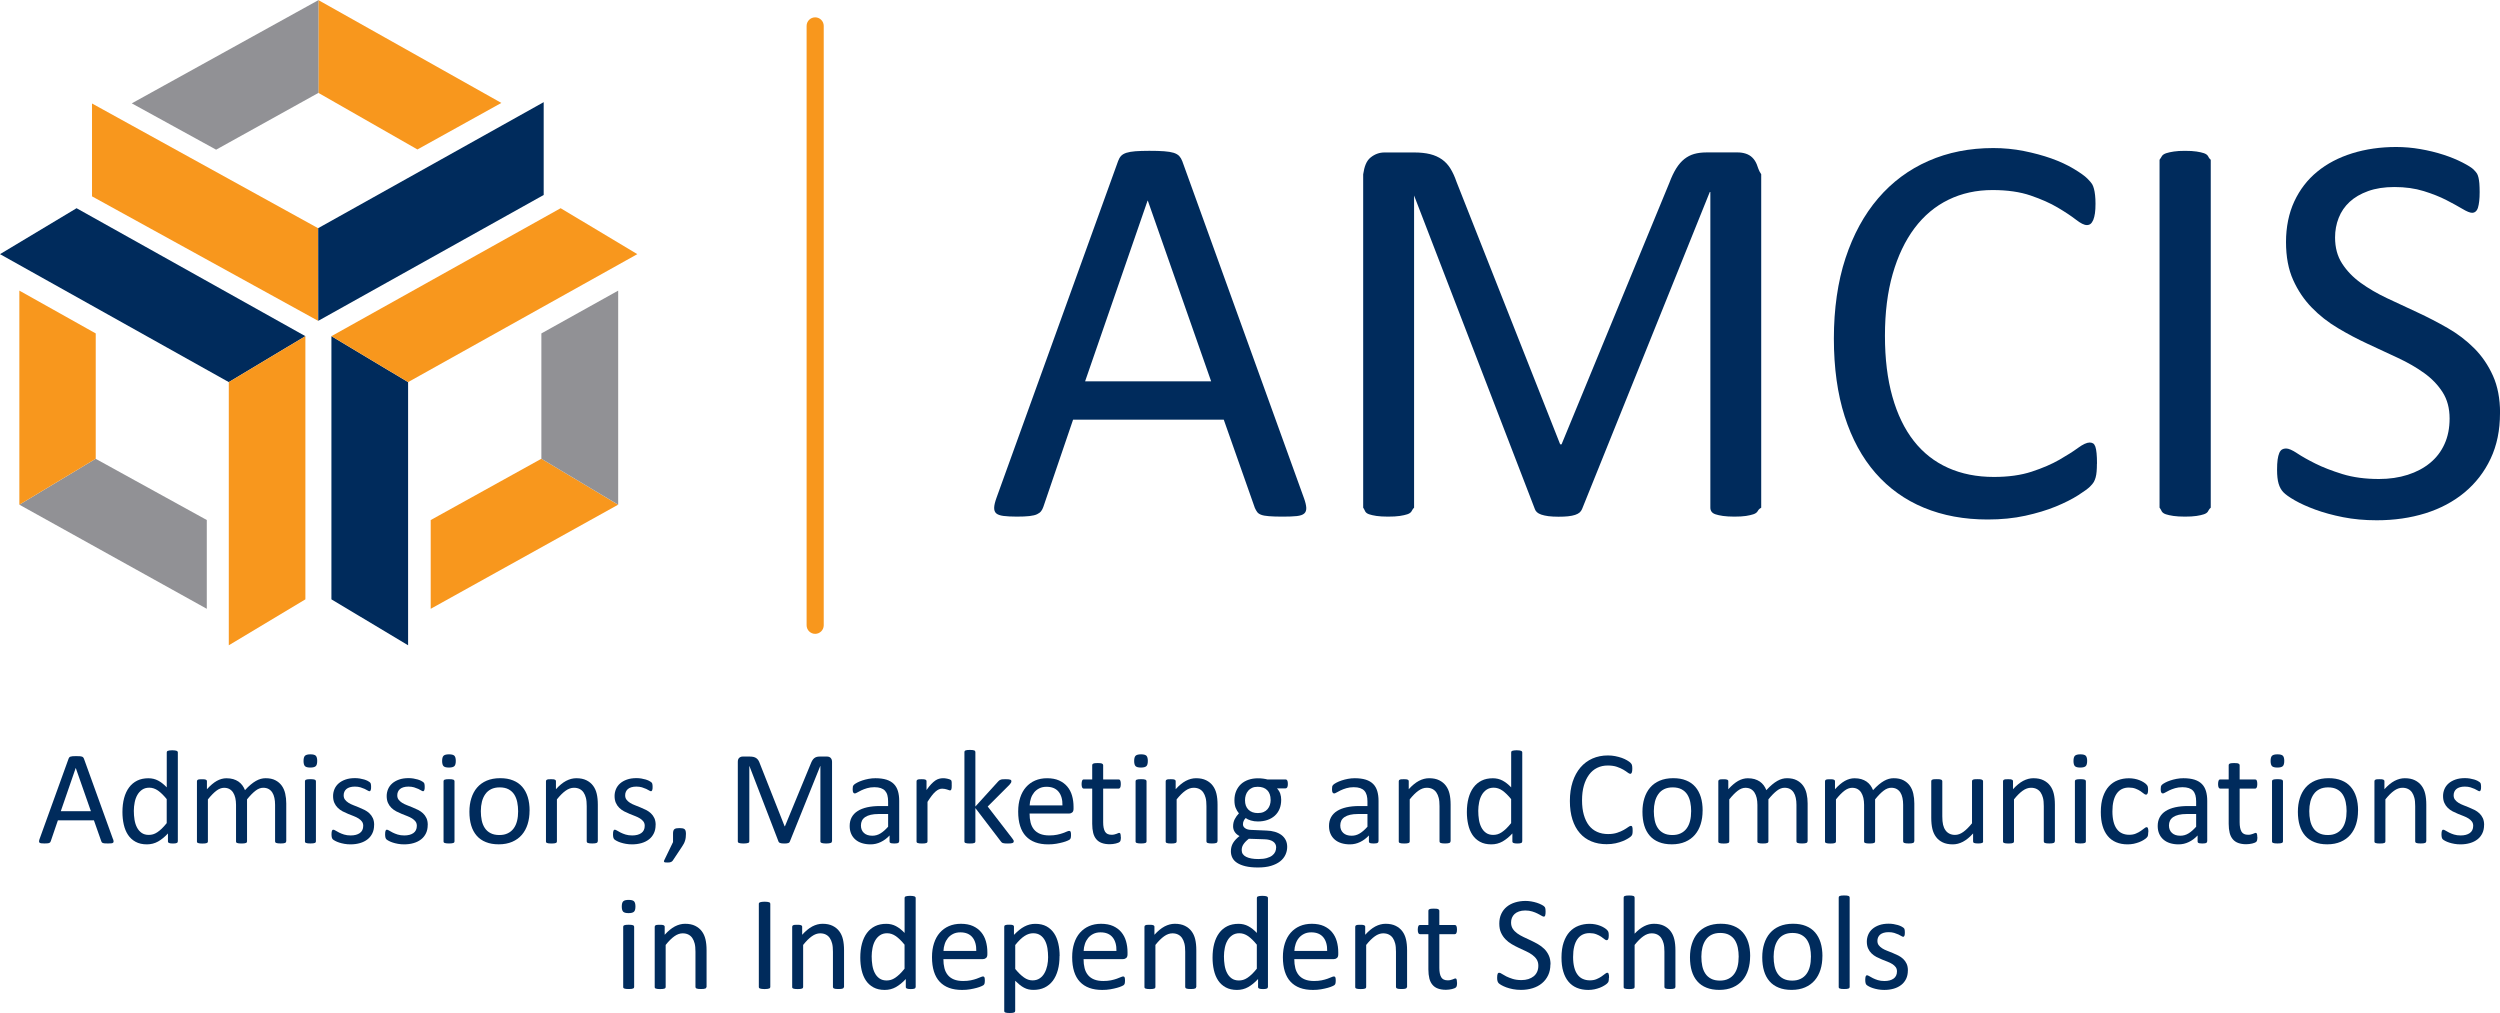 <?xml version="1.0" encoding="UTF-8"?><svg id="a" xmlns="http://www.w3.org/2000/svg" viewBox="0 0 583.93 236.61"><defs><style>.b{fill:#f8971d;}.c{fill:#002b5c;}.d{fill:#919195;}</style></defs><g><path class="c" d="M26.4,195.97c.08,.23,.13,.41,.13,.55,0,.14-.03,.25-.12,.32-.08,.07-.22,.12-.41,.14-.19,.02-.45,.03-.77,.03s-.58,0-.77-.02c-.19-.02-.34-.04-.44-.08-.1-.04-.17-.09-.22-.15s-.09-.14-.13-.23l-1.73-4.92H13.52l-1.66,4.86c-.03,.09-.07,.18-.12,.24-.05,.07-.13,.12-.23,.17-.1,.05-.24,.08-.42,.1-.18,.02-.42,.03-.71,.03s-.55-.01-.74-.04c-.19-.03-.33-.07-.41-.15-.08-.07-.11-.18-.11-.32,0-.14,.05-.32,.13-.55l6.78-18.78c.04-.11,.1-.21,.16-.28,.07-.07,.17-.13,.3-.17,.13-.04,.3-.07,.5-.09,.2-.02,.46-.02,.77-.02,.33,0,.61,0,.83,.02,.22,.02,.4,.04,.53,.09,.14,.04,.24,.1,.31,.18,.07,.08,.13,.18,.17,.29l6.78,18.78Zm-8.7-16.58h-.02l-3.48,10.08h7.03l-3.53-10.08Z"/><path class="c" d="M41.52,196.53c0,.08-.02,.16-.05,.22-.04,.06-.1,.11-.19,.15-.09,.04-.21,.06-.35,.09-.15,.02-.32,.03-.53,.03-.22,0-.4,0-.55-.03-.15-.02-.27-.05-.36-.09-.09-.04-.16-.09-.2-.15-.04-.06-.06-.13-.06-.22v-1.86c-.74,.8-1.51,1.43-2.3,1.88-.8,.45-1.67,.67-2.62,.67-1.03,0-1.91-.2-2.64-.6-.73-.4-1.32-.94-1.77-1.62-.45-.68-.78-1.48-.99-2.41-.21-.92-.31-1.89-.31-2.91,0-1.21,.13-2.3,.39-3.27,.26-.97,.65-1.8,1.16-2.49,.51-.69,1.14-1.21,1.9-1.59,.75-.37,1.63-.55,2.62-.55,.82,0,1.58,.18,2.26,.54,.68,.36,1.36,.89,2.02,1.59v-8.17c0-.07,.02-.14,.05-.21,.04-.07,.11-.12,.21-.16,.1-.04,.24-.07,.4-.09,.16-.03,.37-.04,.62-.04s.47,.01,.64,.04c.17,.03,.3,.06,.39,.09,.09,.04,.16,.09,.21,.16,.05,.07,.07,.14,.07,.21v20.81Zm-2.59-9.89c-.7-.86-1.37-1.52-2.02-1.98-.65-.45-1.33-.68-2.04-.68-.66,0-1.21,.16-1.67,.47-.46,.31-.83,.72-1.12,1.23-.29,.51-.5,1.09-.62,1.73-.13,.65-.2,1.3-.2,1.97,0,.71,.05,1.4,.16,2.08,.11,.68,.3,1.28,.57,1.8,.27,.53,.63,.95,1.08,1.27,.45,.32,1.01,.48,1.69,.48,.34,0,.67-.05,.99-.14,.32-.09,.64-.25,.98-.47,.33-.22,.68-.5,1.05-.85,.36-.35,.75-.78,1.16-1.29v-5.62Z"/><path class="c" d="M66.83,196.53c0,.08-.02,.15-.06,.21-.04,.06-.11,.11-.2,.15-.09,.04-.22,.07-.39,.09-.17,.02-.37,.03-.62,.03s-.47,0-.64-.03c-.17-.02-.3-.05-.4-.09-.1-.04-.17-.09-.21-.15-.04-.06-.06-.13-.06-.21v-8.55c0-.59-.05-1.13-.16-1.62-.1-.49-.27-.91-.5-1.27-.23-.35-.52-.62-.87-.81-.35-.19-.77-.28-1.25-.28-.59,0-1.19,.23-1.79,.69-.6,.46-1.26,1.13-1.98,2.02v9.83c0,.08-.02,.15-.06,.21-.04,.06-.11,.11-.21,.15-.1,.04-.23,.07-.4,.09-.17,.02-.37,.03-.62,.03s-.45,0-.62-.03c-.17-.02-.31-.05-.41-.09-.1-.04-.17-.09-.2-.15-.04-.06-.05-.13-.05-.21v-8.55c0-.59-.06-1.13-.17-1.62-.11-.49-.29-.91-.52-1.27-.23-.35-.52-.62-.87-.81-.35-.19-.76-.28-1.24-.28-.59,0-1.19,.23-1.8,.69-.6,.46-1.26,1.13-1.97,2.02v9.83c0,.08-.02,.15-.06,.21-.04,.06-.11,.11-.2,.15-.09,.04-.22,.07-.39,.09-.17,.02-.38,.03-.64,.03s-.46,0-.62-.03c-.17-.02-.3-.05-.4-.09-.1-.04-.17-.09-.2-.15-.04-.06-.05-.13-.05-.21v-14.06c0-.08,.02-.15,.05-.21,.03-.06,.09-.11,.19-.16,.09-.05,.21-.08,.36-.09,.15-.02,.34-.02,.58-.02s.42,0,.57,.02c.15,.02,.27,.05,.35,.09,.08,.05,.14,.1,.18,.16,.04,.06,.05,.13,.05,.21v1.86c.79-.88,1.56-1.53,2.3-1.95,.74-.41,1.5-.62,2.26-.62,.58,0,1.11,.07,1.57,.2,.46,.14,.87,.33,1.23,.57,.35,.25,.66,.54,.91,.88,.25,.34,.46,.72,.62,1.13,.47-.51,.91-.94,1.34-1.3,.42-.35,.83-.64,1.22-.86,.39-.22,.77-.38,1.14-.48,.37-.1,.74-.15,1.12-.15,.91,0,1.67,.16,2.28,.48,.61,.32,1.11,.74,1.49,1.27,.38,.53,.65,1.15,.81,1.87,.16,.71,.24,1.47,.24,2.26v8.89Z"/><path class="c" d="M74.09,177.72c0,.61-.11,1.02-.34,1.23-.23,.22-.65,.33-1.27,.33s-1.02-.11-1.24-.32c-.22-.21-.34-.62-.34-1.21s.11-1.02,.34-1.23c.23-.22,.65-.33,1.27-.33s1.02,.11,1.24,.32c.22,.21,.34,.62,.34,1.21Zm-.3,18.81c0,.08-.02,.15-.06,.21-.04,.06-.11,.11-.2,.15-.09,.04-.22,.07-.39,.09-.17,.02-.38,.03-.64,.03s-.46,0-.62-.03c-.17-.02-.3-.05-.4-.09-.1-.04-.17-.09-.2-.15-.04-.06-.05-.13-.05-.21v-14.06c0-.07,.02-.14,.05-.2,.04-.06,.1-.11,.2-.16,.1-.04,.23-.07,.4-.09,.17-.02,.37-.03,.62-.03s.47,.01,.64,.03c.17,.02,.3,.05,.39,.09,.09,.04,.16,.09,.2,.16,.04,.06,.06,.13,.06,.2v14.06Z"/><path class="c" d="M87.38,192.7c0,.72-.13,1.36-.4,1.92-.27,.56-.64,1.04-1.13,1.42-.49,.39-1.07,.68-1.75,.88-.68,.2-1.42,.3-2.23,.3-.5,0-.98-.04-1.43-.12-.45-.08-.86-.18-1.22-.3-.36-.12-.66-.24-.91-.38-.25-.13-.43-.25-.55-.35-.11-.1-.2-.25-.25-.44-.05-.19-.08-.44-.08-.77,0-.2,.01-.36,.03-.5,.02-.13,.05-.24,.08-.33,.03-.08,.08-.14,.13-.18,.06-.04,.12-.05,.2-.05,.11,0,.28,.07,.51,.21,.22,.14,.5,.29,.83,.46,.33,.17,.72,.32,1.16,.46,.45,.14,.96,.21,1.55,.21,.44,0,.83-.05,1.19-.14,.35-.09,.66-.23,.92-.41,.26-.18,.46-.41,.6-.7,.14-.28,.21-.61,.21-1s-.1-.73-.3-1c-.2-.27-.47-.51-.8-.72-.33-.21-.71-.39-1.12-.55-.42-.16-.85-.33-1.29-.51-.44-.18-.87-.38-1.3-.6-.42-.22-.8-.5-1.13-.82-.33-.32-.6-.71-.8-1.16-.2-.45-.3-.98-.3-1.61,0-.55,.11-1.08,.32-1.59,.21-.5,.53-.95,.96-1.33,.43-.38,.96-.68,1.6-.91,.64-.23,1.39-.34,2.24-.34,.37,0,.75,.03,1.12,.09s.71,.14,1.02,.23c.3,.09,.56,.2,.77,.3,.21,.11,.37,.21,.48,.29,.11,.08,.18,.16,.22,.22,.04,.06,.06,.13,.08,.21s.03,.18,.05,.29c.02,.12,.02,.26,.02,.42,0,.18,0,.33-.02,.46-.02,.13-.04,.24-.08,.32-.04,.08-.08,.14-.13,.18-.05,.04-.11,.05-.17,.05-.09,0-.23-.06-.41-.17-.18-.11-.41-.24-.69-.37-.28-.13-.61-.25-.99-.37-.38-.11-.82-.17-1.3-.17-.44,0-.82,.05-1.16,.15-.33,.1-.61,.24-.82,.42-.21,.18-.37,.4-.48,.65s-.16,.52-.16,.81c0,.41,.1,.75,.31,1.02,.21,.28,.48,.52,.81,.73,.33,.21,.71,.4,1.14,.56,.43,.17,.86,.34,1.3,.52,.44,.18,.88,.38,1.31,.59,.43,.22,.81,.48,1.15,.8,.33,.31,.6,.69,.8,1.12,.2,.44,.3,.96,.3,1.56Z"/><path class="c" d="M99.9,192.7c0,.72-.13,1.36-.4,1.92-.27,.56-.64,1.04-1.13,1.42-.49,.39-1.07,.68-1.75,.88-.68,.2-1.42,.3-2.23,.3-.5,0-.98-.04-1.43-.12-.45-.08-.86-.18-1.22-.3-.36-.12-.66-.24-.91-.38-.25-.13-.43-.25-.55-.35-.11-.1-.2-.25-.25-.44-.05-.19-.08-.44-.08-.77,0-.2,.01-.36,.03-.5,.02-.13,.05-.24,.08-.33,.03-.08,.08-.14,.13-.18,.06-.04,.12-.05,.2-.05,.11,0,.28,.07,.51,.21,.22,.14,.5,.29,.83,.46,.33,.17,.72,.32,1.16,.46,.45,.14,.96,.21,1.55,.21,.44,0,.83-.05,1.19-.14,.35-.09,.66-.23,.92-.41,.26-.18,.46-.41,.6-.7,.14-.28,.21-.61,.21-1s-.1-.73-.3-1c-.2-.27-.47-.51-.8-.72-.33-.21-.71-.39-1.12-.55-.42-.16-.85-.33-1.29-.51-.44-.18-.87-.38-1.3-.6-.42-.22-.8-.5-1.13-.82-.33-.32-.6-.71-.8-1.16-.2-.45-.3-.98-.3-1.61,0-.55,.11-1.08,.32-1.59,.21-.5,.53-.95,.96-1.33,.43-.38,.96-.68,1.6-.91,.64-.23,1.39-.34,2.24-.34,.37,0,.75,.03,1.12,.09s.71,.14,1.02,.23c.3,.09,.56,.2,.77,.3,.21,.11,.37,.21,.48,.29,.11,.08,.18,.16,.22,.22,.04,.06,.06,.13,.08,.21,.02,.08,.03,.18,.05,.29,.02,.12,.02,.26,.02,.42,0,.18,0,.33-.02,.46-.02,.13-.04,.24-.08,.32-.04,.08-.08,.14-.13,.18-.05,.04-.11,.05-.17,.05-.09,0-.23-.06-.41-.17-.18-.11-.41-.24-.69-.37-.28-.13-.61-.25-.99-.37-.38-.11-.82-.17-1.3-.17-.44,0-.82,.05-1.16,.15-.33,.1-.61,.24-.82,.42-.21,.18-.37,.4-.48,.65s-.16,.52-.16,.81c0,.41,.1,.75,.31,1.02,.21,.28,.48,.52,.81,.73,.33,.21,.71,.4,1.14,.56,.43,.17,.86,.34,1.3,.52,.44,.18,.88,.38,1.31,.59,.43,.22,.81,.48,1.15,.8,.33,.31,.6,.69,.8,1.12s.3,.96,.3,1.56Z"/><path class="c" d="M106.46,177.72c0,.61-.11,1.02-.34,1.23-.23,.22-.65,.33-1.27,.33s-1.02-.11-1.24-.32c-.22-.21-.34-.62-.34-1.21s.11-1.02,.34-1.23c.23-.22,.65-.33,1.27-.33s1.02,.11,1.24,.32c.22,.21,.34,.62,.34,1.21Zm-.3,18.81c0,.08-.02,.15-.06,.21-.04,.06-.11,.11-.2,.15-.09,.04-.22,.07-.39,.09-.17,.02-.38,.03-.64,.03s-.46,0-.62-.03c-.17-.02-.3-.05-.4-.09-.1-.04-.17-.09-.2-.15-.04-.06-.05-.13-.05-.21v-14.06c0-.07,.02-.14,.05-.2,.04-.06,.1-.11,.2-.16,.1-.04,.23-.07,.4-.09,.17-.02,.37-.03,.62-.03s.47,.01,.64,.03c.17,.02,.3,.05,.39,.09,.09,.04,.16,.09,.2,.16,.04,.06,.06,.13,.06,.2v14.06Z"/><path class="c" d="M123.69,189.34c0,1.15-.15,2.2-.45,3.16-.3,.96-.75,1.79-1.35,2.49-.6,.7-1.35,1.24-2.25,1.63-.9,.39-1.95,.59-3.13,.59s-2.16-.17-3.02-.52c-.86-.34-1.58-.84-2.15-1.5-.57-.66-1-1.45-1.28-2.39-.28-.94-.42-2-.42-3.19s.15-2.2,.45-3.16c.3-.96,.74-1.79,1.34-2.49,.6-.7,1.35-1.24,2.24-1.62,.9-.38,1.94-.58,3.14-.58s2.16,.17,3.02,.52c.86,.34,1.58,.84,2.15,1.5,.57,.66,1,1.45,1.29,2.39,.29,.94,.43,2,.43,3.17Zm-2.67,.17c0-.76-.07-1.48-.21-2.16-.14-.68-.38-1.27-.7-1.78-.33-.51-.77-.91-1.32-1.21-.56-.3-1.25-.45-2.08-.45-.77,0-1.43,.14-1.98,.41-.55,.27-1.01,.65-1.36,1.15-.36,.5-.62,1.08-.8,1.76-.17,.68-.26,1.42-.26,2.22s.07,1.5,.21,2.17c.14,.68,.38,1.27,.71,1.77,.33,.51,.77,.91,1.33,1.2,.56,.3,1.25,.45,2.08,.45,.76,0,1.41-.13,1.97-.41,.56-.27,1.01-.65,1.37-1.14,.36-.49,.62-1.07,.79-1.75,.17-.68,.25-1.42,.25-2.23Z"/><path class="c" d="M139.6,196.53c0,.08-.02,.15-.06,.21-.04,.06-.11,.11-.2,.15-.09,.04-.22,.07-.39,.09-.17,.02-.38,.03-.62,.03s-.47,0-.64-.03c-.17-.02-.3-.05-.39-.09-.09-.04-.16-.09-.2-.15-.04-.06-.06-.13-.06-.21v-8.23c0-.8-.06-1.45-.19-1.94-.12-.49-.31-.91-.55-1.27-.24-.35-.55-.62-.93-.81-.38-.19-.82-.28-1.32-.28-.65,0-1.29,.23-1.94,.69-.65,.46-1.32,1.13-2.03,2.02v9.83c0,.08-.02,.15-.06,.21-.04,.06-.11,.11-.2,.15-.09,.04-.22,.07-.39,.09-.17,.02-.38,.03-.64,.03s-.46,0-.62-.03c-.17-.02-.3-.05-.4-.09-.1-.04-.17-.09-.2-.15-.04-.06-.05-.13-.05-.21v-14.06c0-.08,.02-.15,.05-.21,.03-.06,.09-.11,.19-.16,.09-.05,.21-.08,.36-.09,.15-.02,.34-.02,.58-.02s.42,0,.57,.02c.15,.02,.27,.05,.35,.09,.08,.05,.14,.1,.18,.16,.04,.06,.05,.13,.05,.21v1.86c.79-.88,1.58-1.53,2.37-1.95,.79-.41,1.58-.62,2.38-.62,.94,0,1.73,.16,2.37,.48,.64,.32,1.16,.74,1.55,1.27,.4,.53,.68,1.15,.85,1.87,.17,.71,.26,1.57,.26,2.57v8.58Z"/><path class="c" d="M153.13,192.7c0,.72-.13,1.36-.4,1.92s-.64,1.04-1.13,1.42c-.49,.39-1.07,.68-1.75,.88-.68,.2-1.42,.3-2.23,.3-.5,0-.98-.04-1.43-.12-.45-.08-.86-.18-1.22-.3-.36-.12-.66-.24-.91-.38-.25-.13-.43-.25-.55-.35-.11-.1-.2-.25-.25-.44-.05-.19-.08-.44-.08-.77,0-.2,.01-.36,.03-.5,.02-.13,.05-.24,.08-.33,.03-.08,.08-.14,.13-.18,.06-.04,.12-.05,.2-.05,.11,0,.28,.07,.51,.21,.22,.14,.5,.29,.83,.46,.33,.17,.72,.32,1.16,.46,.45,.14,.96,.21,1.55,.21,.44,0,.83-.05,1.19-.14,.35-.09,.66-.23,.92-.41,.26-.18,.46-.41,.6-.7,.14-.28,.21-.61,.21-1s-.1-.73-.3-1c-.2-.27-.47-.51-.8-.72-.33-.21-.71-.39-1.12-.55-.42-.16-.85-.33-1.29-.51-.44-.18-.87-.38-1.3-.6-.42-.22-.8-.5-1.13-.82-.33-.32-.6-.71-.8-1.16-.2-.45-.3-.98-.3-1.61,0-.55,.11-1.08,.32-1.59,.21-.5,.53-.95,.96-1.33,.43-.38,.96-.68,1.6-.91,.64-.23,1.39-.34,2.24-.34,.37,0,.75,.03,1.12,.09s.71,.14,1.02,.23c.3,.09,.56,.2,.77,.3,.21,.11,.37,.21,.48,.29,.11,.08,.18,.16,.22,.22,.04,.06,.06,.13,.08,.21,.02,.08,.03,.18,.05,.29,.02,.12,.02,.26,.02,.42,0,.18,0,.33-.02,.46-.02,.13-.04,.24-.08,.32-.04,.08-.08,.14-.13,.18-.05,.04-.11,.05-.17,.05-.09,0-.23-.06-.41-.17-.18-.11-.41-.24-.69-.37-.28-.13-.61-.25-.99-.37-.38-.11-.82-.17-1.3-.17-.44,0-.82,.05-1.16,.15-.33,.1-.61,.24-.82,.42-.21,.18-.37,.4-.48,.65-.11,.25-.16,.52-.16,.81,0,.41,.1,.75,.31,1.02,.21,.28,.48,.52,.81,.73,.33,.21,.71,.4,1.14,.56,.43,.17,.86,.34,1.3,.52,.44,.18,.88,.38,1.31,.59,.43,.22,.81,.48,1.15,.8,.33,.31,.6,.69,.8,1.12,.2,.44,.3,.96,.3,1.56Z"/><path class="c" d="M160.22,194.69c0,.32-.02,.62-.05,.89-.03,.27-.08,.53-.16,.77-.07,.24-.17,.48-.29,.71-.12,.23-.27,.48-.45,.74l-2.14,3.22c-.05,.07-.11,.13-.18,.19-.07,.05-.15,.1-.25,.14-.1,.04-.21,.07-.34,.09-.13,.02-.29,.02-.49,.02-.18,0-.33,0-.45-.02-.12-.02-.21-.04-.26-.08-.05-.04-.08-.09-.09-.15,0-.06,.01-.13,.05-.22l2.08-4.3v-2c0-.28,.03-.5,.09-.67,.06-.17,.15-.29,.27-.38,.12-.08,.28-.14,.47-.17,.19-.03,.42-.05,.69-.05s.48,.02,.67,.05c.19,.03,.34,.09,.46,.17,.12,.08,.21,.21,.27,.38,.06,.17,.09,.39,.09,.67Z"/><path class="c" d="M194.31,196.52c0,.08-.02,.16-.06,.22-.04,.06-.12,.11-.23,.15-.11,.04-.24,.07-.41,.09s-.38,.04-.65,.04c-.25,0-.46-.01-.64-.04-.18-.03-.32-.06-.42-.09-.1-.04-.17-.09-.22-.15-.04-.06-.06-.13-.06-.22v-17.61h-.03l-7.12,17.69c-.03,.07-.08,.14-.13,.19-.06,.05-.14,.1-.25,.13-.11,.04-.24,.06-.39,.08-.15,.02-.33,.02-.54,.02-.22,0-.41,0-.56-.03-.16-.02-.29-.05-.39-.09-.1-.04-.18-.08-.24-.13-.06-.05-.1-.11-.12-.17l-6.81-17.69h-.02v17.61c0,.08-.02,.16-.06,.22s-.12,.11-.23,.15c-.11,.04-.25,.07-.42,.09-.17,.03-.39,.04-.66,.04s-.47-.01-.64-.04-.31-.06-.41-.09c-.1-.04-.17-.09-.21-.15s-.06-.13-.06-.22v-18.59c0-.44,.12-.75,.35-.94,.23-.19,.49-.28,.78-.28h1.65c.34,0,.63,.03,.89,.09s.48,.16,.67,.3c.19,.14,.35,.31,.48,.52,.13,.21,.24,.45,.33,.73l5.78,14.64h.08l6.02-14.59c.12-.31,.24-.58,.38-.8,.14-.22,.29-.39,.45-.52,.16-.13,.35-.22,.55-.28,.2-.06,.43-.09,.7-.09h1.73c.16,0,.31,.02,.45,.07,.14,.05,.26,.12,.37,.22,.1,.1,.18,.22,.25,.38,.06,.15,.1,.34,.1,.55v18.59Z"/><path class="c" d="M209.99,196.55c0,.12-.04,.22-.12,.28-.08,.06-.2,.11-.34,.14-.15,.03-.36,.05-.64,.05s-.49-.02-.65-.05c-.16-.03-.28-.08-.35-.14-.07-.06-.11-.16-.11-.28v-1.41c-.61,.66-1.3,1.17-2.05,1.53-.76,.37-1.55,.55-2.4,.55-.74,0-1.41-.1-2.01-.29-.6-.19-1.11-.47-1.53-.84-.42-.36-.75-.81-.98-1.34-.23-.53-.35-1.13-.35-1.81,0-.79,.16-1.48,.48-2.06,.32-.58,.79-1.07,1.39-1.45,.6-.38,1.34-.67,2.22-.87,.87-.19,1.86-.29,2.95-.29h1.94v-1.09c0-.54-.06-1.02-.17-1.44-.11-.42-.3-.76-.55-1.04-.26-.28-.59-.48-.99-.62-.41-.14-.91-.21-1.5-.21-.64,0-1.21,.08-1.71,.23-.51,.15-.95,.32-1.33,.5-.38,.18-.7,.35-.95,.5-.26,.15-.45,.23-.57,.23-.08,0-.16-.02-.22-.06-.06-.04-.12-.1-.16-.19-.05-.08-.08-.19-.1-.32-.02-.13-.03-.27-.03-.43,0-.26,.02-.46,.05-.62,.04-.15,.12-.29,.27-.43,.14-.13,.38-.29,.73-.48,.34-.18,.74-.35,1.19-.5,.45-.15,.94-.28,1.47-.38,.53-.1,1.07-.15,1.61-.15,1.01,0,1.87,.12,2.58,.34,.71,.23,1.28,.57,1.72,1.01,.44,.44,.75,.99,.95,1.65,.2,.66,.3,1.42,.3,2.3v9.48Zm-2.56-6.42h-2.2c-.71,0-1.32,.06-1.84,.18-.52,.12-.95,.3-1.3,.53-.34,.23-.6,.52-.76,.84-.16,.33-.24,.71-.24,1.13,0,.73,.23,1.31,.7,1.74,.46,.43,1.11,.65,1.95,.65,.68,0,1.3-.17,1.88-.52,.58-.34,1.18-.87,1.82-1.58v-2.98Z"/><path class="c" d="M222.3,183.39c0,.23,0,.42-.02,.58-.01,.16-.03,.28-.06,.37-.03,.09-.07,.16-.12,.2-.05,.05-.11,.07-.2,.07s-.19-.02-.3-.07c-.12-.05-.26-.09-.41-.14-.15-.05-.32-.09-.51-.13-.19-.04-.39-.06-.61-.06-.26,0-.52,.05-.77,.16-.25,.11-.51,.28-.79,.52-.28,.24-.57,.56-.87,.95-.3,.4-.64,.88-1,1.45v9.25c0,.08-.02,.15-.06,.21-.04,.06-.11,.11-.2,.15-.09,.04-.22,.07-.39,.09-.17,.02-.38,.03-.64,.03s-.46,0-.62-.03c-.17-.02-.3-.05-.4-.09-.1-.04-.17-.09-.2-.15-.04-.06-.05-.13-.05-.21v-14.06c0-.08,.02-.15,.05-.21,.03-.06,.09-.11,.19-.16,.09-.05,.21-.08,.36-.09,.15-.02,.34-.02,.58-.02s.42,0,.57,.02c.15,.02,.27,.05,.35,.09,.08,.05,.14,.1,.18,.16,.04,.06,.05,.13,.05,.21v2.05c.39-.56,.75-1.02,1.09-1.38,.34-.35,.66-.63,.96-.84,.3-.2,.6-.34,.9-.42,.3-.08,.6-.12,.9-.12,.14,0,.29,0,.46,.02,.17,.02,.35,.04,.54,.09,.19,.04,.36,.09,.51,.14,.15,.05,.26,.11,.32,.16,.06,.05,.1,.1,.12,.15,.02,.05,.04,.11,.05,.18,.02,.07,.03,.18,.03,.32,0,.14,0,.33,0,.57Z"/><path class="c" d="M236.78,196.52c0,.08-.02,.16-.06,.22-.04,.06-.11,.12-.21,.16-.1,.04-.24,.07-.41,.09-.18,.02-.4,.03-.67,.03s-.51,0-.7-.02c-.18-.02-.34-.04-.46-.08-.12-.04-.23-.09-.3-.16-.08-.07-.15-.15-.21-.24l-5.94-7.78v7.8c0,.08-.02,.15-.06,.21-.04,.06-.11,.11-.2,.15-.09,.04-.22,.07-.39,.09-.17,.02-.38,.03-.64,.03s-.46,0-.62-.03c-.17-.02-.3-.05-.4-.09-.1-.04-.17-.09-.2-.15-.04-.06-.05-.13-.05-.21v-20.88c0-.08,.02-.16,.05-.22,.04-.06,.1-.11,.2-.16,.1-.04,.23-.07,.4-.09,.17-.02,.37-.03,.62-.03s.47,.01,.64,.03c.17,.02,.3,.05,.39,.09,.09,.04,.16,.09,.2,.16,.04,.06,.06,.14,.06,.22v12.72l5.31-5.84c.08-.1,.17-.19,.27-.26,.09-.07,.21-.12,.34-.17,.13-.05,.28-.08,.46-.09,.18-.02,.39-.02,.64-.02s.48,0,.66,.02c.18,.02,.32,.04,.43,.08,.11,.04,.19,.08,.23,.14,.05,.06,.07,.13,.07,.23,0,.12-.03,.25-.1,.38-.07,.12-.18,.27-.34,.44l-5.09,5.09,5.72,7.42c.14,.18,.23,.32,.29,.43,.06,.11,.09,.21,.09,.3Z"/><path class="c" d="M250.75,188.89c0,.41-.1,.7-.31,.87-.2,.17-.44,.26-.7,.26h-9.26c0,.78,.08,1.48,.24,2.11,.16,.62,.42,1.16,.79,1.61,.37,.45,.84,.79,1.43,1.03,.59,.24,1.3,.36,2.15,.36,.67,0,1.27-.05,1.79-.16,.52-.11,.98-.23,1.36-.37,.38-.13,.7-.26,.94-.37,.25-.11,.43-.16,.56-.16,.07,0,.14,.02,.2,.05,.06,.04,.1,.09,.13,.16,.03,.07,.06,.18,.07,.3,.02,.13,.02,.29,.02,.48,0,.14,0,.25-.02,.35-.01,.1-.02,.19-.04,.27-.02,.08-.04,.15-.08,.21-.04,.06-.08,.12-.14,.18-.06,.06-.23,.15-.51,.28-.28,.13-.65,.26-1.09,.38-.45,.12-.97,.24-1.55,.34-.59,.1-1.22,.15-1.88,.15-1.16,0-2.17-.16-3.04-.48-.87-.32-1.6-.8-2.2-1.44-.59-.63-1.04-1.43-1.34-2.39-.3-.96-.45-2.07-.45-3.34s.16-2.29,.47-3.26c.31-.96,.76-1.78,1.35-2.45,.59-.67,1.3-1.19,2.13-1.55,.83-.36,1.77-.54,2.8-.54,1.1,0,2.04,.18,2.82,.53,.78,.36,1.41,.83,1.91,1.43,.5,.6,.87,1.3,1.1,2.11,.23,.81,.35,1.67,.35,2.59v.47Zm-2.59-.77c.03-1.35-.27-2.42-.9-3.19-.63-.77-1.57-1.16-2.82-1.16-.64,0-1.2,.12-1.68,.36-.48,.24-.89,.56-1.21,.95-.32,.4-.58,.86-.75,1.38-.18,.53-.28,1.08-.3,1.65h7.67Z"/><path class="c" d="M261.81,195.5c0,.3-.02,.54-.06,.72-.04,.18-.1,.31-.19,.39-.08,.08-.21,.16-.37,.23-.17,.07-.36,.13-.57,.18-.21,.05-.44,.09-.68,.12-.24,.03-.48,.05-.72,.05-.73,0-1.35-.1-1.87-.29-.52-.19-.95-.48-1.28-.88-.33-.39-.58-.88-.73-1.48-.15-.6-.23-1.3-.23-2.12v-8.22h-1.97c-.16,0-.28-.08-.37-.25-.09-.17-.14-.44-.14-.81,0-.2,.01-.36,.04-.5,.03-.13,.06-.25,.1-.34,.04-.09,.1-.15,.16-.19,.07-.04,.14-.05,.23-.05h1.95v-3.34c0-.07,.02-.14,.05-.2,.04-.06,.1-.12,.2-.16,.1-.05,.23-.08,.4-.1,.17-.02,.37-.03,.62-.03s.47,.01,.64,.03c.17,.02,.3,.05,.39,.1,.09,.05,.16,.1,.2,.16,.04,.06,.06,.13,.06,.2v3.34h3.61c.08,0,.16,.02,.22,.05,.06,.04,.12,.1,.16,.19,.05,.09,.08,.2,.1,.34,.02,.14,.03,.3,.03,.5,0,.38-.05,.65-.14,.81-.09,.17-.22,.25-.37,.25h-3.61v7.84c0,.97,.14,1.7,.43,2.2,.29,.5,.8,.74,1.54,.74,.24,0,.45-.02,.64-.07,.19-.05,.35-.1,.5-.15,.15-.05,.27-.1,.37-.15,.1-.05,.2-.07,.28-.07,.05,0,.1,.01,.15,.04,.05,.03,.08,.08,.11,.15,.03,.07,.05,.17,.07,.3,.02,.12,.03,.28,.03,.47Z"/><path class="c" d="M268.1,177.72c0,.61-.11,1.02-.34,1.23-.23,.22-.65,.33-1.27,.33s-1.02-.11-1.24-.32c-.22-.21-.34-.62-.34-1.21s.11-1.02,.34-1.23c.23-.22,.65-.33,1.27-.33s1.02,.11,1.24,.32c.22,.21,.34,.62,.34,1.21Zm-.3,18.81c0,.08-.02,.15-.06,.21-.04,.06-.11,.11-.2,.15-.09,.04-.22,.07-.39,.09-.17,.02-.38,.03-.64,.03s-.46,0-.62-.03c-.17-.02-.3-.05-.4-.09-.1-.04-.17-.09-.2-.15-.04-.06-.05-.13-.05-.21v-14.06c0-.07,.02-.14,.05-.2,.04-.06,.1-.11,.2-.16,.1-.04,.23-.07,.4-.09,.17-.02,.38-.03,.62-.03s.47,.01,.64,.03c.17,.02,.3,.05,.39,.09,.09,.04,.16,.09,.2,.16,.04,.06,.06,.13,.06,.2v14.06Z"/><path class="c" d="M284.35,196.53c0,.08-.02,.15-.06,.21-.04,.06-.11,.11-.2,.15-.09,.04-.22,.07-.39,.09-.17,.02-.37,.03-.62,.03s-.47,0-.64-.03c-.17-.02-.3-.05-.39-.09-.09-.04-.16-.09-.2-.15-.04-.06-.06-.13-.06-.21v-8.23c0-.8-.06-1.45-.19-1.94-.12-.49-.31-.91-.55-1.27-.24-.35-.55-.62-.93-.81-.38-.19-.82-.28-1.32-.28-.65,0-1.29,.23-1.94,.69-.65,.46-1.32,1.13-2.03,2.02v9.83c0,.08-.02,.15-.06,.21-.04,.06-.11,.11-.2,.15-.09,.04-.22,.07-.39,.09-.17,.02-.38,.03-.64,.03s-.46,0-.62-.03c-.17-.02-.3-.05-.4-.09-.1-.04-.17-.09-.2-.15-.04-.06-.05-.13-.05-.21v-14.06c0-.08,.02-.15,.05-.21,.03-.06,.09-.11,.19-.16,.09-.05,.21-.08,.36-.09,.15-.02,.34-.02,.58-.02s.42,0,.57,.02c.15,.02,.27,.05,.35,.09,.08,.05,.14,.1,.18,.16,.04,.06,.05,.13,.05,.21v1.86c.79-.88,1.58-1.53,2.37-1.95,.79-.41,1.58-.62,2.38-.62,.94,0,1.73,.16,2.37,.48,.64,.32,1.16,.74,1.55,1.27,.4,.53,.68,1.15,.85,1.87,.17,.71,.26,1.57,.26,2.57v8.58Z"/><path class="c" d="M300.81,183.11c0,.37-.05,.63-.15,.79-.1,.16-.23,.24-.38,.24h-2.02c.36,.38,.62,.79,.77,1.24s.22,.93,.22,1.41c0,.81-.13,1.53-.39,2.16-.26,.62-.63,1.15-1.12,1.59-.48,.43-1.06,.76-1.73,.99-.67,.23-1.41,.34-2.22,.34-.57,0-1.12-.07-1.63-.23-.52-.15-.91-.34-1.2-.57-.19,.19-.34,.4-.46,.64-.12,.24-.18,.52-.18,.83,0,.37,.17,.67,.51,.91,.34,.24,.79,.37,1.35,.39l3.67,.16c.7,.02,1.34,.12,1.92,.29,.58,.17,1.09,.42,1.52,.73,.43,.32,.76,.71,1,1.17,.24,.46,.36,1,.36,1.62,0,.65-.14,1.26-.41,1.84-.27,.58-.68,1.1-1.24,1.54-.56,.44-1.27,.79-2.13,1.05-.86,.26-1.89,.38-3.06,.38s-2.1-.1-2.9-.29c-.8-.19-1.45-.46-1.96-.79-.51-.33-.88-.73-1.11-1.2-.23-.46-.34-.97-.34-1.51,0-.34,.04-.68,.12-1,.08-.32,.21-.63,.38-.92s.39-.57,.64-.84c.25-.27,.55-.53,.88-.79-.51-.26-.89-.59-1.13-.98-.25-.39-.37-.82-.37-1.28,0-.63,.13-1.2,.39-1.7,.26-.5,.58-.95,.97-1.34-.32-.38-.58-.82-.77-1.3s-.28-1.07-.28-1.76c0-.8,.14-1.52,.41-2.16,.27-.63,.65-1.17,1.12-1.61,.48-.44,1.05-.77,1.73-1.01,.67-.23,1.4-.35,2.2-.35,.43,0,.83,.02,1.2,.07,.37,.05,.72,.11,1.04,.2h4.25c.18,0,.31,.09,.4,.26,.09,.17,.13,.44,.13,.79Zm-2.73,14.84c0-.6-.25-1.07-.74-1.4s-1.16-.5-2.01-.52l-3.64-.12c-.33,.26-.61,.51-.82,.74-.21,.23-.38,.46-.51,.67s-.21,.42-.26,.63c-.05,.21-.07,.42-.07,.64,0,.68,.34,1.19,1.03,1.54s1.65,.52,2.87,.52c.78,0,1.43-.08,1.96-.23,.53-.15,.95-.35,1.27-.6,.32-.25,.55-.54,.7-.86,.14-.32,.21-.66,.21-1.02Zm-1.3-11.14c0-.96-.26-1.71-.79-2.24-.53-.54-1.27-.8-2.24-.8-.5,0-.94,.08-1.3,.25-.37,.17-.68,.4-.92,.69-.25,.29-.43,.63-.55,1.01-.12,.38-.18,.78-.18,1.2,0,.93,.26,1.66,.79,2.19,.53,.53,1.26,.8,2.21,.8,.51,0,.95-.08,1.33-.24,.37-.16,.68-.38,.93-.67,.25-.29,.43-.62,.55-.99,.12-.38,.18-.77,.18-1.17Z"/><path class="c" d="M321.95,196.55c0,.12-.04,.22-.12,.28-.08,.06-.2,.11-.34,.14-.15,.03-.36,.05-.64,.05s-.49-.02-.65-.05c-.16-.03-.28-.08-.35-.14-.07-.06-.11-.16-.11-.28v-1.41c-.62,.66-1.3,1.17-2.05,1.53-.76,.37-1.55,.55-2.4,.55-.74,0-1.41-.1-2.01-.29-.6-.19-1.11-.47-1.53-.84-.42-.36-.75-.81-.98-1.34-.23-.53-.35-1.13-.35-1.81,0-.79,.16-1.48,.48-2.06,.32-.58,.79-1.07,1.39-1.45,.6-.38,1.34-.67,2.22-.87,.87-.19,1.86-.29,2.95-.29h1.94v-1.09c0-.54-.06-1.02-.17-1.44-.12-.42-.3-.76-.55-1.04-.26-.28-.59-.48-.99-.62-.41-.14-.91-.21-1.5-.21-.64,0-1.21,.08-1.71,.23-.51,.15-.95,.32-1.33,.5-.38,.18-.7,.35-.95,.5-.26,.15-.45,.23-.57,.23-.08,0-.16-.02-.22-.06-.06-.04-.12-.1-.16-.19-.05-.08-.08-.19-.1-.32-.02-.13-.03-.27-.03-.43,0-.26,.02-.46,.05-.62,.04-.15,.12-.29,.27-.43,.14-.13,.38-.29,.73-.48,.34-.18,.74-.35,1.19-.5,.45-.15,.94-.28,1.47-.38,.53-.1,1.07-.15,1.61-.15,1.01,0,1.87,.12,2.58,.34,.71,.23,1.28,.57,1.72,1.01,.44,.44,.75,.99,.95,1.65,.2,.66,.3,1.42,.3,2.3v9.48Zm-2.56-6.42h-2.2c-.71,0-1.32,.06-1.84,.18-.52,.12-.95,.3-1.3,.53-.34,.23-.6,.52-.76,.84-.16,.33-.24,.71-.24,1.13,0,.73,.23,1.31,.7,1.74,.46,.43,1.11,.65,1.95,.65,.68,0,1.3-.17,1.88-.52,.58-.34,1.18-.87,1.82-1.58v-2.98Z"/><path class="c" d="M338.79,196.53c0,.08-.02,.15-.06,.21-.04,.06-.11,.11-.2,.15-.09,.04-.22,.07-.39,.09-.17,.02-.37,.03-.62,.03s-.47,0-.64-.03c-.17-.02-.3-.05-.39-.09-.09-.04-.16-.09-.2-.15-.04-.06-.06-.13-.06-.21v-8.23c0-.8-.06-1.45-.19-1.94-.12-.49-.31-.91-.55-1.27-.24-.35-.55-.62-.93-.81-.38-.19-.82-.28-1.32-.28-.65,0-1.29,.23-1.94,.69-.65,.46-1.32,1.13-2.03,2.02v9.83c0,.08-.02,.15-.06,.21-.04,.06-.11,.11-.2,.15-.09,.04-.22,.07-.39,.09-.17,.02-.38,.03-.64,.03s-.46,0-.62-.03c-.17-.02-.3-.05-.4-.09-.1-.04-.17-.09-.2-.15-.04-.06-.05-.13-.05-.21v-14.06c0-.08,.02-.15,.05-.21,.03-.06,.09-.11,.19-.16,.09-.05,.21-.08,.36-.09,.15-.02,.34-.02,.58-.02s.42,0,.57,.02c.15,.02,.27,.05,.35,.09,.08,.05,.14,.1,.18,.16,.04,.06,.05,.13,.05,.21v1.86c.79-.88,1.58-1.53,2.37-1.95,.79-.41,1.58-.62,2.38-.62,.94,0,1.73,.16,2.37,.48,.64,.32,1.16,.74,1.55,1.27,.4,.53,.68,1.15,.85,1.87,.17,.71,.26,1.57,.26,2.57v8.58Z"/><path class="c" d="M355.54,196.53c0,.08-.02,.16-.05,.22-.04,.06-.1,.11-.19,.15-.09,.04-.21,.06-.35,.09-.15,.02-.32,.03-.53,.03-.22,0-.4,0-.55-.03-.15-.02-.27-.05-.36-.09-.09-.04-.16-.09-.2-.15-.04-.06-.06-.13-.06-.22v-1.86c-.74,.8-1.51,1.43-2.3,1.88-.8,.45-1.67,.67-2.62,.67-1.03,0-1.91-.2-2.64-.6-.73-.4-1.32-.94-1.77-1.62-.45-.68-.78-1.48-.99-2.41-.21-.92-.31-1.89-.31-2.91,0-1.21,.13-2.3,.39-3.27,.26-.97,.65-1.8,1.16-2.49,.51-.69,1.14-1.21,1.9-1.59,.75-.37,1.63-.55,2.62-.55,.82,0,1.58,.18,2.26,.54,.68,.36,1.36,.89,2.02,1.59v-8.17c0-.07,.02-.14,.05-.21,.04-.07,.11-.12,.21-.16,.1-.04,.24-.07,.4-.09,.16-.03,.37-.04,.62-.04s.47,.01,.64,.04c.17,.03,.3,.06,.39,.09,.09,.04,.16,.09,.21,.16,.05,.07,.07,.14,.07,.21v20.81Zm-2.59-9.89c-.7-.86-1.37-1.52-2.02-1.98-.65-.45-1.33-.68-2.04-.68-.66,0-1.21,.16-1.67,.47-.46,.31-.83,.72-1.12,1.23-.29,.51-.5,1.09-.62,1.73-.13,.65-.2,1.3-.2,1.97,0,.71,.05,1.4,.16,2.08,.11,.68,.3,1.28,.57,1.8,.27,.53,.63,.95,1.08,1.27,.45,.32,1.01,.48,1.69,.48,.34,0,.67-.05,.99-.14,.32-.09,.64-.25,.98-.47,.33-.22,.68-.5,1.05-.85,.36-.35,.75-.78,1.16-1.29v-5.62Z"/><path class="c" d="M381.34,194.06c0,.17,0,.31-.02,.44-.01,.12-.03,.23-.05,.33-.03,.09-.06,.18-.1,.25-.04,.07-.12,.16-.22,.27-.1,.11-.32,.26-.66,.48-.33,.21-.75,.42-1.24,.62-.5,.2-1.06,.38-1.7,.52-.64,.14-1.34,.21-2.1,.21-1.31,0-2.5-.22-3.55-.66-1.06-.44-1.96-1.08-2.7-1.94-.75-.85-1.32-1.91-1.72-3.16-.4-1.25-.6-2.7-.6-4.34s.22-3.17,.65-4.48c.43-1.31,1.04-2.42,1.82-3.34,.78-.91,1.72-1.61,2.8-2.09,1.09-.48,2.29-.72,3.62-.72,.58,0,1.15,.05,1.7,.16,.55,.11,1.06,.25,1.53,.41,.47,.17,.88,.36,1.25,.58,.36,.22,.62,.4,.76,.54,.14,.14,.23,.25,.27,.32,.04,.07,.08,.16,.1,.26,.03,.1,.05,.22,.06,.35,.02,.14,.02,.3,.02,.48,0,.21-.01,.39-.03,.53-.02,.15-.05,.27-.09,.37-.04,.1-.09,.17-.15,.22-.06,.05-.13,.07-.21,.07-.15,0-.35-.1-.61-.3-.26-.2-.6-.43-1.01-.67-.41-.24-.92-.47-1.51-.67-.59-.2-1.3-.3-2.13-.3-.9,0-1.72,.18-2.46,.54-.74,.36-1.37,.89-1.89,1.59-.52,.7-.93,1.55-1.22,2.55-.29,1.01-.43,2.15-.43,3.45s.14,2.41,.42,3.4c.28,.98,.68,1.81,1.19,2.47,.52,.66,1.15,1.16,1.91,1.5,.75,.34,1.61,.51,2.56,.51,.81,0,1.51-.1,2.11-.3,.6-.2,1.12-.42,1.54-.66,.42-.24,.77-.46,1.04-.66,.27-.2,.49-.3,.64-.3,.07,0,.14,.02,.19,.05,.05,.03,.09,.09,.13,.18,.03,.09,.05,.21,.07,.37,.02,.16,.02,.36,.02,.59Z"/><path class="c" d="M397.68,189.34c0,1.15-.15,2.2-.45,3.16-.3,.96-.75,1.79-1.35,2.49-.6,.7-1.35,1.24-2.25,1.63-.9,.39-1.95,.59-3.13,.59s-2.16-.17-3.02-.52c-.86-.34-1.58-.84-2.15-1.5-.57-.66-1-1.45-1.28-2.39-.28-.94-.42-2-.42-3.19s.15-2.2,.45-3.16c.3-.96,.74-1.79,1.34-2.49,.6-.7,1.35-1.24,2.24-1.62,.9-.38,1.94-.58,3.14-.58s2.16,.17,3.02,.52c.86,.34,1.58,.84,2.15,1.5,.57,.66,1,1.45,1.29,2.39,.29,.94,.43,2,.43,3.17Zm-2.67,.17c0-.76-.07-1.48-.21-2.16-.14-.68-.38-1.27-.7-1.78-.33-.51-.77-.91-1.33-1.21-.56-.3-1.25-.45-2.08-.45-.77,0-1.43,.14-1.98,.41-.55,.27-1.01,.65-1.36,1.15-.36,.5-.62,1.08-.8,1.76-.17,.68-.26,1.42-.26,2.22s.07,1.5,.21,2.17c.14,.68,.38,1.27,.71,1.77,.33,.51,.78,.91,1.33,1.2,.56,.3,1.25,.45,2.08,.45,.76,0,1.41-.13,1.97-.41,.56-.27,1.01-.65,1.37-1.14,.36-.49,.62-1.07,.79-1.75,.17-.68,.25-1.42,.25-2.23Z"/><path class="c" d="M422.18,196.53c0,.08-.02,.15-.06,.21-.04,.06-.11,.11-.2,.15-.09,.04-.22,.07-.39,.09-.17,.02-.38,.03-.62,.03s-.47,0-.64-.03c-.17-.02-.3-.05-.4-.09-.1-.04-.17-.09-.21-.15-.04-.06-.06-.13-.06-.21v-8.55c0-.59-.05-1.13-.16-1.62-.1-.49-.27-.91-.5-1.27-.23-.35-.52-.62-.87-.81-.35-.19-.77-.28-1.25-.28-.59,0-1.19,.23-1.79,.69-.6,.46-1.26,1.13-1.98,2.02v9.83c0,.08-.02,.15-.06,.21-.04,.06-.11,.11-.21,.15-.1,.04-.23,.07-.4,.09-.17,.02-.37,.03-.62,.03s-.45,0-.62-.03-.31-.05-.41-.09c-.1-.04-.17-.09-.2-.15-.04-.06-.05-.13-.05-.21v-8.55c0-.59-.06-1.13-.17-1.62-.12-.49-.29-.91-.52-1.27-.23-.35-.52-.62-.87-.81-.35-.19-.76-.28-1.24-.28-.59,0-1.19,.23-1.8,.69-.6,.46-1.26,1.13-1.97,2.02v9.83c0,.08-.02,.15-.06,.21-.04,.06-.11,.11-.2,.15-.09,.04-.22,.07-.39,.09-.17,.02-.38,.03-.64,.03s-.46,0-.62-.03c-.17-.02-.3-.05-.4-.09-.1-.04-.17-.09-.2-.15-.04-.06-.05-.13-.05-.21v-14.06c0-.08,.02-.15,.05-.21,.03-.06,.09-.11,.19-.16,.09-.05,.21-.08,.36-.09,.15-.02,.34-.02,.58-.02s.42,0,.57,.02c.15,.02,.27,.05,.35,.09,.08,.05,.14,.1,.18,.16,.04,.06,.05,.13,.05,.21v1.86c.79-.88,1.56-1.53,2.3-1.95,.74-.41,1.5-.62,2.26-.62,.58,0,1.11,.07,1.57,.2,.46,.14,.87,.33,1.23,.57,.35,.25,.66,.54,.91,.88,.25,.34,.46,.72,.62,1.13,.47-.51,.91-.94,1.34-1.3,.42-.35,.83-.64,1.22-.86,.39-.22,.77-.38,1.14-.48,.37-.1,.74-.15,1.12-.15,.91,0,1.67,.16,2.28,.48,.61,.32,1.11,.74,1.49,1.27,.38,.53,.65,1.15,.81,1.87,.16,.71,.24,1.47,.24,2.26v8.89Z"/><path class="c" d="M447.1,196.53c0,.08-.02,.15-.06,.21-.04,.06-.11,.11-.2,.15-.09,.04-.22,.07-.39,.09-.17,.02-.37,.03-.62,.03s-.47,0-.64-.03c-.17-.02-.3-.05-.4-.09-.1-.04-.17-.09-.21-.15-.04-.06-.06-.13-.06-.21v-8.55c0-.59-.05-1.13-.16-1.62-.1-.49-.27-.91-.5-1.27-.23-.35-.52-.62-.87-.81-.35-.19-.77-.28-1.25-.28-.59,0-1.19,.23-1.79,.69-.6,.46-1.26,1.13-1.98,2.02v9.83c0,.08-.02,.15-.06,.21-.04,.06-.11,.11-.21,.15-.1,.04-.23,.07-.4,.09-.17,.02-.37,.03-.62,.03s-.45,0-.62-.03c-.17-.02-.31-.05-.41-.09-.1-.04-.17-.09-.2-.15-.04-.06-.05-.13-.05-.21v-8.55c0-.59-.06-1.13-.17-1.62-.12-.49-.29-.91-.52-1.27-.23-.35-.52-.62-.87-.81-.35-.19-.76-.28-1.24-.28-.59,0-1.19,.23-1.8,.69-.6,.46-1.26,1.13-1.97,2.02v9.83c0,.08-.02,.15-.06,.21-.04,.06-.11,.11-.2,.15-.09,.04-.22,.07-.39,.09-.17,.02-.38,.03-.64,.03s-.46,0-.62-.03c-.17-.02-.3-.05-.4-.09-.1-.04-.17-.09-.2-.15-.04-.06-.05-.13-.05-.21v-14.06c0-.08,.02-.15,.05-.21,.03-.06,.09-.11,.19-.16,.09-.05,.21-.08,.36-.09,.15-.02,.34-.02,.58-.02s.42,0,.57,.02c.15,.02,.27,.05,.35,.09,.08,.05,.14,.1,.18,.16,.04,.06,.05,.13,.05,.21v1.86c.79-.88,1.56-1.53,2.3-1.95,.74-.41,1.5-.62,2.26-.62,.58,0,1.11,.07,1.57,.2,.46,.14,.87,.33,1.23,.57,.35,.25,.66,.54,.91,.88,.25,.34,.46,.72,.62,1.13,.47-.51,.91-.94,1.34-1.3,.42-.35,.83-.64,1.22-.86,.39-.22,.77-.38,1.14-.48,.37-.1,.74-.15,1.12-.15,.91,0,1.67,.16,2.28,.48,.61,.32,1.11,.74,1.49,1.27,.38,.53,.65,1.15,.81,1.87,.16,.71,.24,1.47,.24,2.26v8.89Z"/><path class="c" d="M463.21,196.53c0,.08-.02,.15-.05,.21-.04,.06-.1,.11-.2,.15-.09,.04-.22,.07-.37,.09-.15,.02-.34,.03-.55,.03-.24,0-.44,0-.59-.03-.15-.02-.27-.05-.36-.09-.09-.04-.15-.09-.18-.15-.03-.06-.05-.13-.05-.21v-1.86c-.8,.89-1.59,1.53-2.37,1.94-.78,.41-1.57,.61-2.37,.61-.94,0-1.73-.16-2.37-.47-.64-.31-1.16-.74-1.55-1.27-.4-.54-.68-1.16-.85-1.88-.17-.71-.26-1.58-.26-2.6v-8.53c0-.08,.02-.15,.05-.21,.04-.06,.11-.11,.21-.16,.1-.05,.24-.08,.41-.09,.17-.02,.37-.02,.62-.02s.46,0,.62,.02c.17,.02,.3,.05,.4,.09,.1,.05,.17,.1,.21,.16,.04,.06,.06,.13,.06,.21v8.19c0,.82,.06,1.48,.18,1.98,.12,.5,.3,.92,.55,1.27,.24,.35,.55,.62,.93,.81,.37,.19,.81,.29,1.31,.29,.65,0,1.29-.23,1.93-.69,.64-.46,1.32-1.13,2.04-2.02v-9.83c0-.08,.02-.15,.05-.21,.04-.06,.11-.11,.21-.16,.1-.05,.24-.08,.4-.09,.16-.02,.37-.02,.63-.02s.46,0,.62,.02c.17,.02,.3,.05,.39,.09,.09,.05,.16,.1,.21,.16,.05,.06,.07,.13,.07,.21v14.06Z"/><path class="c" d="M479.93,196.53c0,.08-.02,.15-.06,.21-.04,.06-.11,.11-.2,.15-.09,.04-.22,.07-.39,.09-.17,.02-.37,.03-.62,.03s-.47,0-.64-.03c-.17-.02-.3-.05-.39-.09-.09-.04-.16-.09-.2-.15-.04-.06-.06-.13-.06-.21v-8.23c0-.8-.06-1.45-.19-1.94-.12-.49-.31-.91-.55-1.27-.24-.35-.55-.62-.93-.81-.38-.19-.82-.28-1.32-.28-.65,0-1.29,.23-1.94,.69-.65,.46-1.32,1.13-2.03,2.02v9.83c0,.08-.02,.15-.06,.21-.04,.06-.11,.11-.2,.15-.09,.04-.22,.07-.39,.09-.17,.02-.38,.03-.64,.03s-.46,0-.62-.03c-.17-.02-.3-.05-.4-.09-.1-.04-.17-.09-.2-.15-.04-.06-.05-.13-.05-.21v-14.06c0-.08,.02-.15,.05-.21,.03-.06,.09-.11,.19-.16,.09-.05,.21-.08,.36-.09,.15-.02,.34-.02,.58-.02s.42,0,.57,.02c.15,.02,.27,.05,.35,.09,.08,.05,.14,.1,.18,.16,.04,.06,.05,.13,.05,.21v1.86c.79-.88,1.58-1.53,2.37-1.95,.79-.41,1.58-.62,2.38-.62,.94,0,1.73,.16,2.37,.48,.64,.32,1.16,.74,1.55,1.27,.4,.53,.68,1.15,.85,1.87,.17,.71,.26,1.57,.26,2.57v8.58Z"/><path class="c" d="M487.5,177.72c0,.61-.12,1.02-.34,1.23-.23,.22-.65,.33-1.27,.33s-1.02-.11-1.24-.32c-.22-.21-.34-.62-.34-1.21s.11-1.02,.34-1.23c.23-.22,.65-.33,1.27-.33s1.02,.11,1.24,.32c.22,.21,.34,.62,.34,1.21Zm-.3,18.81c0,.08-.02,.15-.06,.21-.04,.06-.11,.11-.2,.15-.09,.04-.22,.07-.39,.09-.17,.02-.38,.03-.64,.03s-.46,0-.62-.03c-.17-.02-.3-.05-.4-.09-.1-.04-.17-.09-.2-.15-.04-.06-.05-.13-.05-.21v-14.06c0-.07,.02-.14,.05-.2,.04-.06,.1-.11,.2-.16,.1-.04,.23-.07,.4-.09,.17-.02,.37-.03,.62-.03s.47,.01,.64,.03c.17,.02,.3,.05,.39,.09,.09,.04,.16,.09,.2,.16,.04,.06,.06,.13,.06,.2v14.06Z"/><path class="c" d="M501.76,194.39c0,.18,0,.33-.02,.46-.01,.13-.03,.24-.05,.33-.03,.09-.06,.17-.09,.23-.04,.07-.12,.17-.25,.3-.13,.13-.35,.29-.66,.48-.31,.19-.66,.37-1.05,.52-.39,.15-.82,.27-1.27,.37-.46,.09-.93,.14-1.42,.14-1.01,0-1.91-.17-2.69-.5-.78-.33-1.44-.82-1.96-1.46-.53-.64-.93-1.43-1.2-2.36-.28-.93-.41-2.01-.41-3.23,0-1.38,.17-2.57,.51-3.57,.34-.99,.8-1.81,1.39-2.45,.59-.63,1.28-1.11,2.08-1.41,.8-.31,1.66-.46,2.59-.46,.45,0,.88,.04,1.3,.12,.42,.08,.81,.19,1.16,.33,.35,.14,.67,.29,.95,.47,.28,.18,.48,.33,.6,.45s.21,.22,.26,.3c.05,.07,.09,.16,.12,.26,.03,.1,.05,.21,.06,.34,0,.12,.02,.28,.02,.47,0,.41-.05,.69-.14,.85-.09,.16-.21,.24-.34,.24-.16,0-.34-.09-.54-.26-.2-.17-.46-.36-.77-.57-.31-.21-.69-.4-1.13-.57-.44-.17-.97-.26-1.57-.26-1.24,0-2.19,.48-2.85,1.43-.66,.95-.99,2.34-.99,4.15,0,.91,.09,1.7,.26,2.38,.17,.68,.42,1.25,.76,1.71,.33,.46,.74,.8,1.23,1.02,.48,.22,1.04,.34,1.66,.34s1.11-.09,1.56-.28c.45-.19,.84-.39,1.16-.62,.33-.22,.6-.43,.83-.61,.22-.18,.4-.27,.52-.27,.07,0,.13,.02,.19,.06,.05,.04,.1,.11,.13,.21,.04,.1,.06,.22,.08,.38,.02,.15,.02,.33,.02,.54Z"/><path class="c" d="M515.51,196.55c0,.12-.04,.22-.12,.28-.08,.06-.2,.11-.34,.14-.15,.03-.36,.05-.64,.05s-.49-.02-.65-.05c-.16-.03-.28-.08-.35-.14-.07-.06-.11-.16-.11-.28v-1.41c-.62,.66-1.3,1.17-2.05,1.53-.76,.37-1.55,.55-2.4,.55-.74,0-1.41-.1-2.01-.29-.6-.19-1.11-.47-1.53-.84-.42-.36-.75-.81-.98-1.34-.23-.53-.35-1.13-.35-1.81,0-.79,.16-1.48,.48-2.06,.32-.58,.79-1.07,1.39-1.45,.6-.38,1.34-.67,2.22-.87,.87-.19,1.86-.29,2.95-.29h1.94v-1.09c0-.54-.06-1.02-.17-1.44-.12-.42-.3-.76-.55-1.04-.26-.28-.59-.48-.99-.62-.41-.14-.91-.21-1.5-.21-.64,0-1.21,.08-1.71,.23-.51,.15-.95,.32-1.33,.5-.38,.18-.7,.35-.95,.5-.26,.15-.45,.23-.57,.23-.08,0-.16-.02-.22-.06-.06-.04-.12-.1-.16-.19-.05-.08-.08-.19-.1-.32-.02-.13-.03-.27-.03-.43,0-.26,.02-.46,.05-.62,.04-.15,.12-.29,.27-.43,.14-.13,.38-.29,.73-.48,.34-.18,.74-.35,1.19-.5,.45-.15,.94-.28,1.47-.38,.53-.1,1.07-.15,1.61-.15,1.01,0,1.87,.12,2.58,.34,.71,.23,1.28,.57,1.72,1.01,.44,.44,.75,.99,.95,1.65,.2,.66,.3,1.42,.3,2.3v9.48Zm-2.56-6.42h-2.2c-.71,0-1.32,.06-1.84,.18-.52,.12-.95,.3-1.3,.53-.34,.23-.6,.52-.76,.84-.16,.33-.24,.71-.24,1.13,0,.73,.23,1.31,.7,1.74,.46,.43,1.11,.65,1.95,.65,.68,0,1.3-.17,1.88-.52,.58-.34,1.18-.87,1.82-1.58v-2.98Z"/><path class="c" d="M527.26,195.5c0,.3-.02,.54-.06,.72-.04,.18-.1,.31-.19,.39-.08,.08-.21,.16-.37,.23-.17,.07-.36,.13-.57,.18-.21,.05-.44,.09-.68,.12-.24,.03-.48,.05-.72,.05-.73,0-1.35-.1-1.87-.29-.52-.19-.95-.48-1.28-.88-.33-.39-.58-.88-.73-1.48-.15-.6-.23-1.3-.23-2.12v-8.22h-1.97c-.16,0-.28-.08-.37-.25-.09-.17-.14-.44-.14-.81,0-.2,.01-.36,.04-.5,.03-.13,.06-.25,.1-.34,.04-.09,.1-.15,.16-.19,.07-.04,.14-.05,.23-.05h1.95v-3.34c0-.07,.02-.14,.05-.2,.04-.06,.1-.12,.2-.16,.1-.05,.23-.08,.4-.1,.17-.02,.37-.03,.62-.03s.47,.01,.64,.03c.17,.02,.3,.05,.39,.1,.09,.05,.16,.1,.2,.16,.04,.06,.06,.13,.06,.2v3.34h3.61c.08,0,.16,.02,.22,.05,.06,.04,.12,.1,.16,.19,.05,.09,.08,.2,.1,.34,.02,.14,.03,.3,.03,.5,0,.38-.05,.65-.14,.81-.09,.17-.22,.25-.37,.25h-3.61v7.84c0,.97,.14,1.7,.43,2.2,.29,.5,.8,.74,1.54,.74,.24,0,.45-.02,.64-.07,.19-.05,.35-.1,.5-.15,.15-.05,.27-.1,.37-.15,.1-.05,.2-.07,.28-.07,.05,0,.1,.01,.15,.04,.05,.03,.08,.08,.11,.15,.03,.07,.05,.17,.07,.3,.02,.12,.03,.28,.03,.47Z"/><path class="c" d="M533.54,177.72c0,.61-.12,1.02-.34,1.23-.23,.22-.65,.33-1.27,.33s-1.02-.11-1.24-.32c-.22-.21-.34-.62-.34-1.21s.11-1.02,.34-1.23c.23-.22,.65-.33,1.27-.33s1.02,.11,1.24,.32c.22,.21,.34,.62,.34,1.21Zm-.3,18.81c0,.08-.02,.15-.06,.21-.04,.06-.11,.11-.2,.15-.09,.04-.22,.07-.39,.09-.17,.02-.38,.03-.64,.03s-.46,0-.62-.03c-.17-.02-.3-.05-.4-.09-.1-.04-.17-.09-.2-.15-.04-.06-.05-.13-.05-.21v-14.06c0-.07,.02-.14,.05-.2,.04-.06,.1-.11,.2-.16,.1-.04,.23-.07,.4-.09,.17-.02,.37-.03,.62-.03s.47,.01,.64,.03c.17,.02,.3,.05,.39,.09,.09,.04,.16,.09,.2,.16,.04,.06,.06,.13,.06,.2v14.06Z"/><path class="c" d="M550.77,189.34c0,1.15-.15,2.2-.45,3.16-.3,.96-.75,1.79-1.35,2.49-.6,.7-1.35,1.24-2.25,1.63-.9,.39-1.95,.59-3.13,.59s-2.16-.17-3.02-.52c-.86-.34-1.58-.84-2.15-1.5-.57-.66-1-1.45-1.28-2.39-.28-.94-.42-2-.42-3.19s.15-2.2,.45-3.16c.3-.96,.74-1.79,1.34-2.49,.6-.7,1.35-1.24,2.24-1.62,.9-.38,1.94-.58,3.14-.58s2.16,.17,3.02,.52c.86,.34,1.58,.84,2.15,1.5,.57,.66,1,1.45,1.29,2.39,.29,.94,.43,2,.43,3.17Zm-2.67,.17c0-.76-.07-1.48-.21-2.16-.14-.68-.38-1.27-.7-1.78-.33-.51-.77-.91-1.33-1.21-.56-.3-1.25-.45-2.08-.45-.77,0-1.43,.14-1.98,.41-.55,.27-1.01,.65-1.36,1.15-.36,.5-.62,1.08-.8,1.76-.17,.68-.26,1.42-.26,2.22s.07,1.5,.21,2.17c.14,.68,.38,1.27,.71,1.77,.33,.51,.78,.91,1.33,1.2,.56,.3,1.25,.45,2.08,.45,.76,0,1.41-.13,1.97-.41,.56-.27,1.01-.65,1.37-1.14,.36-.49,.62-1.07,.79-1.75,.17-.68,.25-1.42,.25-2.23Z"/><path class="c" d="M566.68,196.53c0,.08-.02,.15-.06,.21-.04,.06-.11,.11-.2,.15-.09,.04-.22,.07-.39,.09-.17,.02-.37,.03-.62,.03s-.47,0-.64-.03c-.17-.02-.3-.05-.39-.09-.09-.04-.16-.09-.2-.15-.04-.06-.06-.13-.06-.21v-8.23c0-.8-.06-1.45-.19-1.94-.12-.49-.31-.91-.55-1.27-.24-.35-.55-.62-.93-.81-.38-.19-.82-.28-1.32-.28-.65,0-1.29,.23-1.94,.69-.65,.46-1.32,1.13-2.03,2.02v9.83c0,.08-.02,.15-.06,.21-.04,.06-.11,.11-.2,.15-.09,.04-.22,.07-.39,.09-.17,.02-.38,.03-.64,.03s-.46,0-.62-.03c-.17-.02-.3-.05-.4-.09-.1-.04-.17-.09-.2-.15-.04-.06-.05-.13-.05-.21v-14.06c0-.08,.02-.15,.05-.21,.03-.06,.09-.11,.19-.16,.09-.05,.21-.08,.36-.09,.15-.02,.34-.02,.58-.02s.42,0,.57,.02c.15,.02,.27,.05,.35,.09,.08,.05,.14,.1,.18,.16,.04,.06,.05,.13,.05,.21v1.86c.79-.88,1.58-1.53,2.37-1.95,.79-.41,1.58-.62,2.38-.62,.94,0,1.73,.16,2.37,.48,.64,.32,1.16,.74,1.55,1.27,.4,.53,.68,1.15,.85,1.87,.17,.71,.26,1.57,.26,2.57v8.58Z"/><path class="c" d="M580.21,192.7c0,.72-.13,1.36-.4,1.92-.27,.56-.64,1.04-1.13,1.42-.49,.39-1.07,.68-1.75,.88-.68,.2-1.42,.3-2.23,.3-.5,0-.98-.04-1.43-.12-.45-.08-.86-.18-1.22-.3-.36-.12-.66-.24-.91-.38-.25-.13-.43-.25-.55-.35-.12-.1-.2-.25-.25-.44-.05-.19-.08-.44-.08-.77,0-.2,0-.36,.03-.5,.02-.13,.05-.24,.08-.33,.03-.08,.08-.14,.13-.18,.06-.04,.12-.05,.2-.05,.11,0,.28,.07,.51,.21,.22,.14,.5,.29,.83,.46,.33,.17,.72,.32,1.16,.46,.45,.14,.96,.21,1.55,.21,.44,0,.83-.05,1.19-.14,.35-.09,.66-.23,.92-.41,.26-.18,.46-.41,.6-.7,.14-.28,.21-.61,.21-1s-.1-.73-.3-1c-.2-.27-.47-.51-.8-.72-.33-.21-.71-.39-1.12-.55-.42-.16-.85-.33-1.29-.51-.44-.18-.87-.38-1.3-.6-.42-.22-.8-.5-1.13-.82-.33-.32-.6-.71-.8-1.16-.2-.45-.3-.98-.3-1.61,0-.55,.11-1.08,.32-1.59,.21-.5,.53-.95,.96-1.33,.43-.38,.96-.68,1.6-.91,.64-.23,1.39-.34,2.24-.34,.37,0,.75,.03,1.12,.09s.71,.14,1.02,.23c.3,.09,.56,.2,.77,.3,.21,.11,.37,.21,.48,.29,.11,.08,.18,.16,.22,.22,.04,.06,.06,.13,.08,.21s.03,.18,.05,.29c.02,.12,.02,.26,.02,.42,0,.18,0,.33-.02,.46-.02,.13-.04,.24-.08,.32-.04,.08-.08,.14-.13,.18-.05,.04-.11,.05-.17,.05-.09,0-.23-.06-.41-.17-.18-.11-.41-.24-.69-.37-.28-.13-.61-.25-.99-.37-.38-.11-.82-.17-1.3-.17-.44,0-.82,.05-1.16,.15-.33,.1-.61,.24-.82,.42-.21,.18-.37,.4-.48,.65-.11,.25-.16,.52-.16,.81,0,.41,.1,.75,.31,1.02,.21,.28,.48,.52,.81,.73,.33,.21,.71,.4,1.14,.56,.43,.17,.86,.34,1.3,.52,.44,.18,.88,.38,1.31,.59,.43,.22,.81,.48,1.15,.8,.33,.31,.6,.69,.8,1.12,.2,.44,.3,.96,.3,1.56Z"/><path class="c" d="M148.42,211.72c0,.61-.11,1.02-.34,1.23-.23,.22-.65,.33-1.27,.33s-1.02-.11-1.24-.32c-.22-.21-.34-.62-.34-1.21s.11-1.02,.34-1.23c.23-.22,.65-.33,1.27-.33s1.02,.11,1.24,.32c.22,.21,.34,.62,.34,1.21Zm-.3,18.81c0,.08-.02,.15-.06,.21-.04,.06-.11,.11-.2,.15-.09,.04-.22,.07-.39,.09-.17,.02-.38,.03-.64,.03s-.46,0-.62-.03c-.17-.02-.3-.05-.4-.09-.1-.04-.17-.09-.2-.15-.04-.06-.05-.13-.05-.21v-14.06c0-.07,.02-.14,.05-.2,.04-.06,.1-.11,.2-.16,.1-.04,.23-.07,.4-.09,.17-.02,.37-.03,.62-.03s.47,.01,.64,.03c.17,.02,.3,.05,.39,.09,.09,.04,.16,.09,.2,.16,.04,.06,.06,.13,.06,.2v14.06Z"/><path class="c" d="M165,230.53c0,.08-.02,.15-.06,.21-.04,.06-.11,.11-.2,.15-.09,.04-.22,.07-.39,.09-.17,.02-.37,.03-.62,.03s-.47,0-.64-.03c-.17-.02-.3-.05-.39-.09-.09-.04-.16-.09-.2-.15-.04-.06-.06-.13-.06-.21v-8.23c0-.8-.06-1.45-.19-1.94-.12-.49-.31-.91-.55-1.27-.24-.35-.55-.62-.93-.81-.38-.19-.82-.28-1.32-.28-.65,0-1.29,.23-1.94,.69-.65,.46-1.32,1.13-2.03,2.02v9.83c0,.08-.02,.15-.06,.21-.04,.06-.11,.11-.2,.15-.09,.04-.22,.07-.39,.09-.17,.02-.38,.03-.64,.03s-.46,0-.62-.03c-.17-.02-.3-.05-.4-.09-.1-.04-.17-.09-.2-.15-.04-.06-.05-.13-.05-.21v-14.06c0-.08,.02-.15,.05-.21,.03-.06,.09-.11,.19-.16,.09-.05,.21-.08,.36-.09,.15-.02,.34-.02,.58-.02s.42,0,.57,.02c.15,.02,.27,.05,.35,.09,.08,.05,.14,.1,.18,.16,.04,.06,.05,.13,.05,.21v1.86c.79-.88,1.58-1.53,2.37-1.95,.79-.41,1.58-.62,2.38-.62,.94,0,1.73,.16,2.37,.48,.64,.32,1.16,.74,1.55,1.27,.4,.53,.68,1.15,.85,1.87,.17,.71,.26,1.57,.26,2.57v8.58Z"/><path class="c" d="M179.92,230.52c0,.08-.02,.16-.06,.22-.04,.06-.11,.11-.22,.15-.1,.04-.24,.07-.41,.09-.17,.03-.39,.04-.65,.04s-.46-.01-.64-.04c-.18-.03-.32-.06-.42-.09-.1-.04-.18-.09-.22-.15-.04-.06-.06-.13-.06-.22v-19.41c0-.08,.02-.16,.07-.22s.12-.11,.23-.15c.11-.04,.25-.07,.42-.09,.17-.03,.38-.04,.62-.04,.26,0,.48,.01,.65,.04,.17,.03,.31,.06,.41,.09,.1,.04,.18,.09,.22,.15,.04,.06,.06,.14,.06,.22v19.41Z"/><path class="c" d="M197.11,230.53c0,.08-.02,.15-.06,.21-.04,.06-.11,.11-.2,.15-.09,.04-.22,.07-.39,.09-.17,.02-.37,.03-.62,.03s-.47,0-.64-.03c-.17-.02-.3-.05-.39-.09-.09-.04-.16-.09-.2-.15-.04-.06-.06-.13-.06-.21v-8.23c0-.8-.06-1.45-.19-1.94-.12-.49-.31-.91-.55-1.27-.24-.35-.55-.62-.93-.81-.38-.19-.82-.28-1.32-.28-.65,0-1.29,.23-1.94,.69-.65,.46-1.32,1.13-2.03,2.02v9.83c0,.08-.02,.15-.06,.21-.04,.06-.11,.11-.2,.15-.09,.04-.22,.07-.39,.09-.17,.02-.38,.03-.64,.03s-.46,0-.62-.03c-.17-.02-.3-.05-.4-.09-.1-.04-.17-.09-.2-.15-.04-.06-.05-.13-.05-.21v-14.06c0-.08,.02-.15,.05-.21,.03-.06,.09-.11,.19-.16,.09-.05,.21-.08,.36-.09,.15-.02,.34-.02,.58-.02s.42,0,.57,.02c.15,.02,.27,.05,.35,.09,.08,.05,.14,.1,.18,.16,.04,.06,.05,.13,.05,.21v1.86c.79-.88,1.58-1.53,2.37-1.95,.79-.41,1.58-.62,2.38-.62,.94,0,1.73,.16,2.37,.48,.64,.32,1.16,.74,1.55,1.27,.4,.53,.68,1.15,.85,1.87,.17,.71,.26,1.57,.26,2.57v8.58Z"/><path class="c" d="M213.86,230.53c0,.08-.02,.16-.05,.22-.04,.06-.1,.11-.19,.15-.09,.04-.21,.06-.35,.09-.15,.02-.32,.03-.53,.03-.22,0-.4,0-.55-.03-.15-.02-.27-.05-.36-.09-.09-.04-.16-.09-.2-.15-.04-.06-.06-.13-.06-.22v-1.86c-.74,.8-1.51,1.43-2.3,1.88-.8,.45-1.67,.67-2.62,.67-1.03,0-1.91-.2-2.64-.6-.73-.4-1.32-.94-1.77-1.62-.45-.68-.78-1.48-.99-2.41-.21-.92-.31-1.89-.31-2.91,0-1.21,.13-2.3,.39-3.27,.26-.97,.65-1.8,1.16-2.49,.51-.69,1.14-1.21,1.9-1.59,.75-.37,1.63-.55,2.62-.55,.82,0,1.58,.18,2.26,.54,.68,.36,1.36,.89,2.02,1.59v-8.17c0-.07,.02-.14,.05-.21,.04-.07,.11-.12,.21-.16,.1-.04,.24-.07,.4-.09,.16-.03,.37-.04,.62-.04s.47,.01,.64,.04c.17,.03,.3,.06,.39,.09,.09,.04,.16,.09,.21,.16,.05,.07,.07,.14,.07,.21v20.81Zm-2.59-9.89c-.7-.86-1.37-1.52-2.02-1.98-.65-.45-1.33-.68-2.04-.68-.66,0-1.21,.16-1.67,.47-.46,.31-.83,.72-1.12,1.23-.29,.51-.5,1.09-.62,1.73-.13,.65-.2,1.3-.2,1.97,0,.71,.05,1.4,.16,2.08,.11,.68,.3,1.28,.57,1.8,.27,.53,.63,.95,1.08,1.27,.45,.32,1.01,.48,1.69,.48,.34,0,.67-.05,.99-.14,.32-.09,.64-.25,.98-.47,.33-.22,.68-.5,1.05-.85,.36-.35,.75-.78,1.16-1.29v-5.62Z"/><path class="c" d="M230.62,222.89c0,.41-.1,.7-.31,.87-.2,.17-.44,.26-.7,.26h-9.26c0,.78,.08,1.48,.24,2.11,.16,.62,.42,1.16,.79,1.61,.37,.45,.84,.79,1.43,1.03,.59,.24,1.3,.36,2.15,.36,.67,0,1.27-.05,1.79-.16,.52-.11,.98-.23,1.36-.37,.38-.13,.7-.26,.94-.37,.25-.11,.43-.16,.56-.16,.07,0,.14,.02,.2,.05,.06,.04,.1,.09,.13,.16,.03,.07,.06,.18,.07,.3,.02,.13,.02,.29,.02,.48,0,.14,0,.25-.02,.35-.01,.1-.02,.19-.04,.27-.02,.08-.04,.15-.08,.21-.04,.06-.08,.12-.14,.18-.06,.06-.23,.15-.51,.28-.28,.13-.65,.26-1.09,.38-.45,.12-.97,.24-1.55,.34-.59,.1-1.22,.15-1.88,.15-1.16,0-2.17-.16-3.04-.48-.87-.32-1.6-.8-2.2-1.44-.59-.63-1.04-1.43-1.34-2.39-.3-.96-.45-2.07-.45-3.34s.16-2.29,.47-3.26c.31-.96,.76-1.78,1.35-2.45,.59-.67,1.3-1.19,2.13-1.55,.83-.36,1.77-.54,2.8-.54,1.1,0,2.04,.18,2.82,.53,.78,.36,1.41,.83,1.91,1.43,.5,.6,.87,1.3,1.1,2.11,.23,.81,.35,1.67,.35,2.59v.47Zm-2.59-.77c.03-1.35-.27-2.42-.9-3.19-.63-.77-1.57-1.16-2.82-1.16-.64,0-1.2,.12-1.68,.36-.48,.24-.89,.56-1.21,.95-.32,.4-.58,.86-.75,1.38-.18,.53-.28,1.08-.3,1.65h7.67Z"/><path class="c" d="M247.48,223.28c0,1.23-.13,2.33-.4,3.31-.27,.98-.66,1.81-1.17,2.49-.52,.68-1.15,1.21-1.91,1.58-.76,.37-1.63,.55-2.61,.55-.42,0-.8-.04-1.16-.12-.35-.08-.7-.21-1.04-.39-.34-.18-.67-.4-1.01-.67-.33-.27-.69-.59-1.06-.95v7.03c0,.08-.02,.16-.06,.22-.04,.06-.11,.12-.2,.16-.09,.04-.22,.07-.39,.09-.17,.02-.38,.03-.64,.03s-.46,0-.62-.03c-.17-.02-.3-.05-.4-.09-.1-.04-.17-.09-.2-.16-.04-.06-.05-.13-.05-.22v-19.64c0-.09,.02-.17,.05-.23,.03-.06,.09-.11,.19-.15,.09-.04,.21-.07,.36-.09,.15-.02,.32-.02,.53-.02,.22,0,.4,0,.54,.02,.14,.02,.26,.04,.35,.09,.09,.04,.16,.09,.2,.15,.04,.06,.05,.13,.05,.23v1.89c.43-.44,.84-.82,1.23-1.14,.4-.32,.79-.59,1.2-.8,.4-.21,.81-.38,1.23-.48,.42-.11,.87-.16,1.34-.16,1.02,0,1.89,.2,2.61,.59,.72,.4,1.3,.94,1.76,1.62s.78,1.49,.99,2.4c.21,.91,.31,1.88,.31,2.9Zm-2.67,.3c0-.72-.06-1.41-.16-2.09-.11-.67-.3-1.27-.57-1.79-.27-.52-.63-.94-1.08-1.25-.45-.31-1.01-.47-1.68-.47-.33,0-.67,.05-.99,.15-.33,.1-.66,.26-.99,.47-.34,.21-.69,.5-1.05,.84-.37,.35-.75,.78-1.16,1.29v5.59c.71,.87,1.39,1.53,2.03,1.98,.64,.46,1.31,.69,2.01,.69,.65,0,1.21-.16,1.67-.47,.47-.31,.84-.73,1.13-1.25,.29-.52,.5-1.1,.64-1.75,.14-.64,.2-1.3,.2-1.95Z"/><path class="c" d="M263.36,222.89c0,.41-.1,.7-.31,.87s-.44,.26-.7,.26h-9.26c0,.78,.08,1.48,.24,2.11,.16,.62,.42,1.16,.79,1.61,.37,.45,.84,.79,1.43,1.03,.59,.24,1.3,.36,2.15,.36,.67,0,1.27-.05,1.79-.16,.52-.11,.98-.23,1.36-.37,.38-.13,.7-.26,.94-.37,.25-.11,.43-.16,.56-.16,.07,0,.14,.02,.2,.05,.06,.04,.1,.09,.13,.16,.03,.07,.06,.18,.07,.3,.02,.13,.02,.29,.02,.48,0,.14,0,.25-.02,.35-.01,.1-.02,.19-.04,.27-.02,.08-.04,.15-.08,.21-.04,.06-.08,.12-.14,.18-.06,.06-.23,.15-.51,.28-.28,.13-.65,.26-1.09,.38-.45,.12-.97,.24-1.55,.34-.59,.1-1.22,.15-1.88,.15-1.16,0-2.17-.16-3.04-.48-.87-.32-1.6-.8-2.2-1.44-.59-.63-1.04-1.43-1.34-2.39-.3-.96-.45-2.07-.45-3.34s.16-2.29,.47-3.26c.31-.96,.76-1.78,1.35-2.45,.59-.67,1.3-1.19,2.13-1.55,.83-.36,1.77-.54,2.8-.54,1.1,0,2.04,.18,2.82,.53,.78,.36,1.41,.83,1.91,1.43,.5,.6,.87,1.3,1.1,2.11,.23,.81,.35,1.67,.35,2.59v.47Zm-2.59-.77c.03-1.35-.27-2.42-.9-3.19-.63-.77-1.57-1.16-2.82-1.16-.64,0-1.2,.12-1.68,.36-.48,.24-.89,.56-1.21,.95-.32,.4-.58,.86-.75,1.38-.18,.53-.28,1.08-.3,1.65h7.67Z"/><path class="c" d="M279.39,230.53c0,.08-.02,.15-.06,.21-.04,.06-.11,.11-.2,.15-.09,.04-.22,.07-.39,.09-.17,.02-.37,.03-.62,.03s-.47,0-.64-.03c-.17-.02-.3-.05-.39-.09-.09-.04-.16-.09-.2-.15-.04-.06-.06-.13-.06-.21v-8.23c0-.8-.06-1.45-.19-1.94-.12-.49-.31-.91-.55-1.27-.24-.35-.55-.62-.93-.81-.38-.19-.82-.28-1.32-.28-.65,0-1.29,.23-1.94,.69-.65,.46-1.32,1.13-2.03,2.02v9.83c0,.08-.02,.15-.06,.21-.04,.06-.11,.11-.2,.15-.09,.04-.22,.07-.39,.09-.17,.02-.38,.03-.64,.03s-.46,0-.62-.03c-.17-.02-.3-.05-.4-.09-.1-.04-.17-.09-.2-.15-.04-.06-.05-.13-.05-.21v-14.06c0-.08,.02-.15,.05-.21,.03-.06,.09-.11,.19-.16,.09-.05,.21-.08,.36-.09,.15-.02,.34-.02,.58-.02s.42,0,.57,.02c.15,.02,.27,.05,.35,.09,.08,.05,.14,.1,.18,.16,.04,.06,.05,.13,.05,.21v1.86c.79-.88,1.58-1.53,2.37-1.95,.79-.41,1.58-.62,2.38-.62,.94,0,1.73,.16,2.37,.48,.64,.32,1.16,.74,1.55,1.27,.4,.53,.68,1.15,.85,1.87,.17,.71,.26,1.57,.26,2.57v8.58Z"/><path class="c" d="M296.14,230.53c0,.08-.02,.16-.05,.22-.04,.06-.1,.11-.19,.15-.09,.04-.2,.06-.35,.09-.15,.02-.32,.03-.53,.03-.22,0-.4,0-.55-.03-.15-.02-.27-.05-.36-.09-.09-.04-.16-.09-.2-.15-.04-.06-.06-.13-.06-.22v-1.86c-.74,.8-1.51,1.43-2.3,1.88-.8,.45-1.67,.67-2.62,.67-1.03,0-1.91-.2-2.64-.6-.73-.4-1.32-.94-1.77-1.62-.45-.68-.78-1.48-.99-2.41-.21-.92-.31-1.89-.31-2.91,0-1.21,.13-2.3,.39-3.27,.26-.97,.65-1.8,1.16-2.49,.51-.69,1.14-1.21,1.9-1.59,.75-.37,1.63-.55,2.62-.55,.82,0,1.58,.18,2.26,.54,.68,.36,1.36,.89,2.02,1.59v-8.17c0-.07,.02-.14,.05-.21,.04-.07,.11-.12,.21-.16,.1-.04,.24-.07,.4-.09,.16-.03,.37-.04,.62-.04s.47,.01,.64,.04c.17,.03,.3,.06,.39,.09,.09,.04,.16,.09,.21,.16,.05,.07,.07,.14,.07,.21v20.81Zm-2.59-9.89c-.7-.86-1.37-1.52-2.02-1.98-.65-.45-1.33-.68-2.04-.68-.66,0-1.21,.16-1.67,.47-.46,.31-.83,.72-1.12,1.23-.29,.51-.5,1.09-.62,1.73-.13,.65-.2,1.3-.2,1.97,0,.71,.05,1.4,.16,2.08,.11,.68,.3,1.28,.57,1.8,.27,.53,.63,.95,1.08,1.27,.45,.32,1.01,.48,1.69,.48,.34,0,.67-.05,.99-.14,.32-.09,.64-.25,.98-.47,.33-.22,.68-.5,1.05-.85,.36-.35,.75-.78,1.16-1.29v-5.62Z"/><path class="c" d="M312.58,222.89c0,.41-.1,.7-.31,.87-.2,.17-.44,.26-.7,.26h-9.26c0,.78,.08,1.48,.24,2.11,.16,.62,.42,1.16,.79,1.61,.37,.45,.84,.79,1.43,1.03,.59,.24,1.3,.36,2.15,.36,.67,0,1.27-.05,1.79-.16,.52-.11,.98-.23,1.36-.37,.38-.13,.7-.26,.94-.37,.25-.11,.43-.16,.56-.16,.07,0,.14,.02,.2,.05,.06,.04,.1,.09,.13,.16,.03,.07,.05,.18,.07,.3,.02,.13,.02,.29,.02,.48,0,.14,0,.25-.02,.35-.01,.1-.02,.19-.04,.27s-.04,.15-.08,.21c-.04,.06-.08,.12-.14,.18-.06,.06-.23,.15-.51,.28-.28,.13-.65,.26-1.09,.38-.45,.12-.97,.24-1.55,.34-.59,.1-1.22,.15-1.88,.15-1.16,0-2.17-.16-3.04-.48-.87-.32-1.6-.8-2.2-1.44-.59-.63-1.04-1.43-1.34-2.39-.3-.96-.45-2.07-.45-3.34s.16-2.29,.47-3.26c.31-.96,.76-1.78,1.35-2.45,.59-.67,1.3-1.19,2.13-1.55,.83-.36,1.77-.54,2.8-.54,1.1,0,2.04,.18,2.82,.53,.78,.36,1.41,.83,1.91,1.43,.5,.6,.87,1.3,1.1,2.11,.23,.81,.35,1.67,.35,2.59v.47Zm-2.59-.77c.03-1.35-.27-2.42-.9-3.19-.63-.77-1.57-1.16-2.82-1.16-.64,0-1.2,.12-1.68,.36-.48,.24-.89,.56-1.21,.95-.33,.4-.58,.86-.75,1.38-.18,.53-.28,1.08-.3,1.65h7.67Z"/><path class="c" d="M328.62,230.53c0,.08-.02,.15-.06,.21-.04,.06-.11,.11-.2,.15-.09,.04-.22,.07-.39,.09-.17,.02-.37,.03-.62,.03s-.47,0-.64-.03c-.17-.02-.3-.05-.39-.09-.09-.04-.16-.09-.2-.15-.04-.06-.06-.13-.06-.21v-8.23c0-.8-.06-1.45-.19-1.94-.12-.49-.31-.91-.55-1.27-.24-.35-.55-.62-.93-.81-.38-.19-.82-.28-1.32-.28-.65,0-1.29,.23-1.94,.69-.65,.46-1.32,1.13-2.03,2.02v9.83c0,.08-.02,.15-.06,.21-.04,.06-.11,.11-.2,.15-.09,.04-.22,.07-.39,.09-.17,.02-.38,.03-.64,.03s-.46,0-.62-.03c-.17-.02-.3-.05-.4-.09-.1-.04-.17-.09-.2-.15-.04-.06-.05-.13-.05-.21v-14.06c0-.08,.02-.15,.05-.21,.03-.06,.09-.11,.19-.16,.09-.05,.21-.08,.36-.09,.15-.02,.34-.02,.58-.02s.42,0,.57,.02c.15,.02,.27,.05,.35,.09,.08,.05,.14,.1,.18,.16,.04,.06,.05,.13,.05,.21v1.86c.79-.88,1.58-1.53,2.37-1.95,.79-.41,1.58-.62,2.38-.62,.94,0,1.73,.16,2.37,.48,.64,.32,1.16,.74,1.55,1.27,.4,.53,.68,1.15,.85,1.87,.17,.71,.26,1.57,.26,2.57v8.58Z"/><path class="c" d="M340.33,229.5c0,.3-.02,.54-.06,.72-.04,.18-.1,.31-.19,.39-.08,.08-.21,.16-.37,.23-.17,.07-.36,.13-.57,.18-.21,.05-.44,.09-.68,.12-.24,.03-.48,.05-.72,.05-.73,0-1.35-.1-1.87-.29-.52-.19-.95-.48-1.28-.88-.33-.39-.58-.88-.73-1.48-.15-.6-.23-1.3-.23-2.12v-8.22h-1.97c-.16,0-.28-.08-.37-.25-.09-.17-.14-.44-.14-.81,0-.2,.01-.36,.04-.5,.03-.13,.06-.25,.1-.34,.04-.09,.1-.15,.16-.19,.07-.04,.14-.05,.23-.05h1.95v-3.34c0-.07,.02-.14,.05-.2,.04-.06,.1-.12,.2-.16,.1-.05,.23-.08,.4-.1,.17-.02,.37-.03,.62-.03s.47,.01,.64,.03c.17,.02,.3,.05,.39,.1,.09,.05,.16,.1,.2,.16,.04,.06,.06,.13,.06,.2v3.34h3.61c.08,0,.16,.02,.22,.05,.06,.04,.12,.1,.16,.19,.05,.09,.08,.2,.1,.34,.02,.14,.03,.3,.03,.5,0,.38-.05,.65-.14,.81-.09,.17-.22,.25-.37,.25h-3.61v7.84c0,.97,.14,1.7,.43,2.2,.29,.5,.8,.74,1.54,.74,.24,0,.45-.02,.64-.07,.19-.05,.35-.1,.5-.15,.15-.05,.27-.1,.37-.15,.1-.05,.2-.07,.28-.07,.05,0,.1,.01,.15,.04,.05,.03,.08,.08,.11,.15,.03,.07,.05,.17,.07,.3,.02,.12,.03,.28,.03,.47Z"/><path class="c" d="M362.13,225.25c0,.95-.17,1.79-.52,2.53-.35,.74-.83,1.37-1.45,1.88-.62,.52-1.35,.9-2.19,1.16-.84,.26-1.74,.39-2.71,.39-.68,0-1.3-.06-1.88-.17-.58-.12-1.09-.25-1.55-.42-.45-.17-.83-.34-1.14-.52-.31-.18-.52-.33-.64-.45-.12-.12-.21-.28-.27-.48-.06-.19-.09-.45-.09-.77,0-.23,0-.42,.03-.57,.02-.15,.05-.27,.09-.37,.04-.09,.09-.16,.16-.2,.06-.04,.13-.05,.22-.05,.15,0,.35,.09,.62,.27,.27,.18,.61,.37,1.02,.58,.42,.21,.92,.4,1.51,.59,.59,.18,1.27,.27,2.04,.27,.58,0,1.12-.08,1.6-.23,.48-.16,.9-.38,1.25-.66,.35-.29,.62-.64,.8-1.05,.19-.42,.28-.89,.28-1.42,0-.57-.13-1.06-.39-1.47-.26-.41-.6-.76-1.03-1.07-.43-.31-.91-.59-1.46-.84-.55-.25-1.11-.52-1.68-.78-.57-.27-1.13-.56-1.67-.88-.54-.32-1.03-.7-1.45-1.14-.43-.44-.77-.95-1.04-1.54-.27-.59-.4-1.29-.4-2.12s.15-1.6,.46-2.26c.31-.66,.73-1.21,1.28-1.66,.55-.45,1.2-.79,1.95-1.02,.75-.23,1.57-.35,2.45-.35,.45,0,.9,.04,1.35,.12,.45,.08,.88,.18,1.28,.31,.4,.13,.76,.28,1.07,.44,.31,.16,.52,.29,.62,.39,.1,.1,.16,.18,.2,.23,.03,.06,.06,.13,.08,.22,.02,.09,.04,.2,.05,.32,0,.12,.02,.29,.02,.48s0,.36-.02,.5c-.02,.15-.04,.27-.07,.37-.03,.1-.08,.17-.13,.22-.06,.05-.12,.07-.2,.07-.12,0-.29-.07-.54-.22-.25-.14-.54-.31-.9-.49-.35-.18-.77-.35-1.26-.5-.48-.15-1.03-.23-1.63-.23-.56,0-1.05,.08-1.47,.23-.42,.15-.76,.35-1.03,.6-.27,.25-.47,.55-.61,.89-.14,.34-.2,.71-.2,1.09,0,.56,.13,1.05,.39,1.45,.26,.41,.61,.77,1.04,1.08,.43,.31,.92,.6,1.48,.86,.55,.26,1.11,.52,1.69,.79,.57,.27,1.13,.56,1.69,.88,.55,.32,1.04,.69,1.48,1.12,.43,.43,.78,.94,1.05,1.53,.27,.59,.4,1.29,.4,2.09Z"/><path class="c" d="M375.79,228.39c0,.18,0,.33-.02,.46-.01,.13-.03,.24-.05,.33-.03,.09-.06,.17-.09,.23-.04,.07-.12,.17-.25,.3-.13,.13-.35,.29-.66,.48-.31,.19-.66,.37-1.05,.52-.39,.15-.82,.27-1.27,.37-.46,.09-.93,.14-1.42,.14-1.01,0-1.91-.17-2.69-.5-.78-.33-1.44-.82-1.96-1.46-.53-.64-.93-1.43-1.2-2.36-.28-.93-.41-2.01-.41-3.23,0-1.38,.17-2.57,.51-3.57,.34-.99,.8-1.81,1.39-2.45,.59-.63,1.28-1.11,2.08-1.41,.8-.31,1.66-.46,2.59-.46,.45,0,.88,.04,1.3,.12,.42,.08,.81,.19,1.16,.33,.35,.14,.67,.29,.95,.47,.28,.18,.48,.33,.6,.45s.21,.22,.26,.3c.05,.07,.09,.16,.12,.26,.03,.1,.05,.21,.06,.34,0,.12,.02,.28,.02,.47,0,.41-.05,.69-.14,.85-.09,.16-.21,.24-.34,.24-.16,0-.34-.09-.54-.26-.2-.17-.46-.36-.77-.57-.31-.21-.69-.4-1.13-.57-.44-.17-.97-.26-1.57-.26-1.24,0-2.19,.48-2.85,1.43-.66,.95-.99,2.34-.99,4.15,0,.91,.09,1.7,.26,2.38,.17,.68,.42,1.25,.76,1.71,.33,.46,.74,.8,1.23,1.02,.48,.22,1.04,.34,1.66,.34s1.11-.09,1.56-.28c.45-.19,.84-.39,1.16-.62,.33-.22,.6-.43,.83-.61,.22-.18,.4-.27,.52-.27,.07,0,.13,.02,.19,.06,.05,.04,.1,.11,.13,.21,.04,.1,.06,.22,.08,.38,.02,.15,.02,.33,.02,.54Z"/><path class="c" d="M391.32,230.53c0,.08-.02,.15-.06,.21-.04,.06-.11,.11-.2,.15-.09,.04-.22,.07-.39,.09-.17,.02-.37,.03-.62,.03s-.47,0-.64-.03c-.17-.02-.3-.05-.39-.09-.09-.04-.16-.09-.2-.15-.04-.06-.06-.13-.06-.21v-8.23c0-.8-.06-1.45-.19-1.94-.12-.49-.31-.91-.55-1.27-.24-.35-.55-.62-.93-.81-.38-.19-.82-.28-1.32-.28-.65,0-1.29,.23-1.94,.69-.65,.46-1.32,1.13-2.03,2.02v9.83c0,.08-.02,.15-.06,.21-.04,.06-.11,.11-.2,.15-.09,.04-.22,.07-.39,.09-.17,.02-.38,.03-.64,.03s-.46,0-.62-.03c-.17-.02-.3-.05-.4-.09-.1-.04-.17-.09-.2-.15-.04-.06-.05-.13-.05-.21v-20.88c0-.08,.02-.16,.05-.22,.04-.06,.1-.11,.2-.16,.1-.04,.23-.07,.4-.09,.17-.02,.37-.03,.62-.03s.47,.01,.64,.03c.17,.02,.3,.05,.39,.09,.09,.04,.16,.09,.2,.16,.04,.06,.06,.14,.06,.22v8.42c.74-.78,1.48-1.36,2.23-1.74,.75-.38,1.5-.57,2.27-.57,.94,0,1.73,.16,2.37,.48,.64,.32,1.16,.74,1.55,1.27,.4,.53,.68,1.15,.85,1.87,.17,.71,.26,1.58,.26,2.59v8.56Z"/><path class="c" d="M408.78,223.34c0,1.15-.15,2.2-.45,3.16-.3,.96-.75,1.79-1.35,2.49-.6,.7-1.35,1.24-2.25,1.63-.9,.39-1.95,.59-3.13,.59s-2.16-.17-3.02-.52c-.86-.34-1.58-.84-2.15-1.5-.57-.66-1-1.45-1.28-2.39-.28-.94-.42-2-.42-3.19s.15-2.2,.45-3.16c.3-.96,.74-1.79,1.34-2.49,.6-.7,1.35-1.24,2.24-1.62,.9-.38,1.94-.58,3.14-.58s2.16,.17,3.02,.52c.86,.34,1.58,.84,2.15,1.5,.57,.66,1,1.45,1.29,2.39,.29,.94,.43,2,.43,3.17Zm-2.67,.17c0-.76-.07-1.48-.21-2.16-.14-.68-.38-1.27-.7-1.78-.33-.51-.77-.91-1.33-1.21-.56-.3-1.25-.45-2.08-.45-.77,0-1.43,.14-1.98,.41-.55,.27-1.01,.65-1.36,1.15-.36,.5-.62,1.08-.8,1.76-.17,.68-.26,1.42-.26,2.22s.07,1.5,.21,2.17c.14,.68,.38,1.27,.71,1.77,.33,.51,.78,.91,1.33,1.2,.56,.3,1.25,.45,2.08,.45,.76,0,1.41-.13,1.97-.41,.56-.27,1.01-.65,1.37-1.14,.36-.49,.62-1.07,.79-1.75,.17-.68,.25-1.42,.25-2.23Z"/><path class="c" d="M425.66,223.34c0,1.15-.15,2.2-.45,3.16-.3,.96-.75,1.79-1.35,2.49-.6,.7-1.35,1.24-2.25,1.63-.9,.39-1.95,.59-3.13,.59s-2.16-.17-3.02-.52c-.86-.34-1.58-.84-2.15-1.5-.57-.66-1-1.45-1.28-2.39-.28-.94-.42-2-.42-3.19s.15-2.2,.45-3.16c.3-.96,.74-1.79,1.34-2.49,.6-.7,1.35-1.24,2.24-1.62,.9-.38,1.94-.58,3.14-.58s2.16,.17,3.02,.52c.86,.34,1.58,.84,2.15,1.5,.57,.66,1,1.45,1.29,2.39,.29,.94,.43,2,.43,3.17Zm-2.67,.17c0-.76-.07-1.48-.21-2.16-.14-.68-.38-1.27-.7-1.78-.33-.51-.77-.91-1.33-1.21-.56-.3-1.25-.45-2.08-.45-.77,0-1.43,.14-1.98,.41-.55,.27-1.01,.65-1.36,1.15-.36,.5-.62,1.08-.8,1.76-.17,.68-.26,1.42-.26,2.22s.07,1.5,.21,2.17c.14,.68,.38,1.27,.71,1.77,.33,.51,.78,.91,1.33,1.2,.56,.3,1.25,.45,2.08,.45,.76,0,1.41-.13,1.97-.41,.56-.27,1.01-.65,1.37-1.14,.36-.49,.62-1.07,.79-1.75,.17-.68,.25-1.42,.25-2.23Z"/><path class="c" d="M432.03,230.53c0,.08-.02,.15-.06,.21-.04,.06-.11,.11-.2,.15-.09,.04-.22,.07-.39,.09-.17,.02-.38,.03-.64,.03s-.46,0-.62-.03c-.17-.02-.3-.05-.4-.09-.1-.04-.17-.09-.2-.15-.04-.06-.05-.13-.05-.21v-20.88c0-.08,.02-.16,.05-.22,.04-.06,.1-.11,.2-.16,.1-.04,.23-.07,.4-.09,.17-.02,.37-.03,.62-.03s.47,.01,.64,.03c.17,.02,.3,.05,.39,.09,.09,.04,.16,.09,.2,.16,.04,.06,.06,.14,.06,.22v20.88Z"/><path class="c" d="M445.62,226.7c0,.72-.13,1.36-.4,1.92-.27,.56-.64,1.04-1.13,1.42-.49,.39-1.07,.68-1.75,.88-.68,.2-1.42,.3-2.23,.3-.5,0-.98-.04-1.43-.12-.45-.08-.86-.18-1.22-.3-.36-.12-.66-.24-.91-.38-.25-.13-.43-.25-.55-.35-.12-.1-.2-.25-.25-.44-.05-.19-.08-.44-.08-.77,0-.2,0-.36,.03-.5,.02-.13,.05-.24,.08-.33,.03-.08,.08-.14,.13-.18,.06-.04,.12-.05,.2-.05,.11,0,.28,.07,.51,.21,.22,.14,.5,.29,.83,.46,.33,.17,.72,.32,1.16,.46,.45,.14,.96,.21,1.55,.21,.44,0,.83-.05,1.19-.14,.35-.09,.66-.23,.92-.41,.26-.18,.46-.41,.6-.7,.14-.28,.21-.61,.21-1s-.1-.73-.3-1c-.2-.27-.47-.51-.8-.72-.33-.21-.71-.39-1.12-.55-.42-.16-.85-.33-1.29-.51-.44-.18-.87-.38-1.3-.6-.42-.22-.8-.5-1.13-.82-.33-.32-.6-.71-.8-1.16-.2-.45-.3-.98-.3-1.61,0-.55,.11-1.08,.32-1.59,.21-.5,.53-.95,.96-1.33,.43-.38,.96-.68,1.6-.91,.64-.23,1.39-.34,2.24-.34,.37,0,.75,.03,1.12,.09s.71,.14,1.02,.23c.3,.09,.56,.2,.77,.3,.21,.11,.37,.21,.48,.29,.11,.08,.18,.16,.22,.22,.04,.06,.06,.13,.08,.21s.03,.18,.05,.29c.02,.12,.02,.26,.02,.42,0,.18,0,.33-.02,.46-.02,.13-.04,.24-.08,.32-.04,.08-.08,.14-.13,.18-.05,.04-.11,.05-.17,.05-.09,0-.23-.06-.41-.17-.18-.11-.41-.24-.69-.37-.28-.13-.61-.25-.99-.37-.38-.11-.82-.17-1.3-.17-.44,0-.82,.05-1.16,.15-.33,.1-.61,.24-.82,.42-.21,.18-.37,.4-.48,.65-.11,.25-.16,.52-.16,.81,0,.41,.1,.75,.31,1.02,.21,.28,.48,.52,.81,.73,.33,.21,.71,.4,1.14,.56,.43,.17,.86,.34,1.3,.52,.44,.18,.88,.38,1.31,.59,.43,.22,.81,.48,1.15,.8,.33,.31,.6,.69,.8,1.12,.2,.44,.3,.96,.3,1.56Z"/></g><g><path class="c" d="M304.55,116.29c.35,.96,.53,1.73,.56,2.32,.02,.59-.14,1.04-.49,1.34-.35,.31-.93,.5-1.73,.59-.81,.09-1.89,.13-3.24,.13s-2.43-.03-3.24-.1c-.81-.06-1.42-.17-1.83-.33-.42-.15-.72-.36-.92-.62s-.38-.59-.56-.98l-7.26-20.61h-35.2l-6.94,20.35c-.13,.39-.31,.73-.52,1.01-.22,.29-.53,.52-.95,.72-.41,.2-1,.34-1.77,.43-.76,.09-1.76,.13-2.98,.13s-2.3-.06-3.11-.16c-.81-.11-1.37-.32-1.7-.62-.33-.3-.48-.75-.46-1.34,.02-.59,.21-1.36,.56-2.32l28.4-78.64c.17-.48,.4-.87,.69-1.18,.28-.3,.7-.54,1.24-.72,.54-.17,1.24-.29,2.09-.36,.85-.06,1.93-.1,3.24-.1,1.4,0,2.55,.03,3.47,.1,.92,.07,1.66,.19,2.22,.36,.57,.18,1,.43,1.31,.75,.3,.33,.54,.73,.72,1.21l28.4,78.65Zm-36.44-69.42h-.07l-14.59,42.2h29.44l-14.79-42.2Z"/><path class="c" d="M411.38,118.58c-.64,.35-.73,.66-.91,.92-.18,.26-.49,.47-.94,.62-.45,.15-1.02,.28-1.72,.39-.7,.11-1.61,.16-2.73,.16-1.03,0-1.92-.06-2.66-.16-.74-.11-1.32-.24-1.75-.39-.43-.15-.73-.36-.91-.62-.18-.26-.27-.57-.27-.92V44.84h-.13l-29.84,74.07c-.13,.31-.32,.57-.56,.79-.24,.22-.59,.4-1.05,.56-.46,.15-1,.26-1.64,.33-.63,.07-1.38,.1-2.26,.1-.92,0-1.7-.05-2.36-.13-.65-.09-1.2-.21-1.64-.36-.44-.15-.78-.34-1.01-.55-.24-.22-.4-.46-.49-.72l-28.53-74.07h.31V118.58c-.37,.35-.46,.66-.64,.92-.18,.26-.49,.47-.94,.62-.45,.15-1.03,.28-1.75,.39-.72,.11-1.64,.16-2.76,.16s-1.98-.06-2.7-.16c-.72-.11-1.29-.24-1.72-.39-.43-.15-.72-.36-.88-.62s-.24-.57-.5-.92V40.72c.27-1.83,.75-3.14,1.73-3.93s2.06-1.18,3.26-1.18h6.91c1.42,0,2.66,.13,3.72,.39,1.06,.26,1.99,.68,2.79,1.24,.8,.57,1.46,1.29,1.99,2.16,.53,.87,1,1.9,1.4,3.07l24.21,61.31h.33l25.19-61.11c.49-1.31,1.02-2.42,1.59-3.34,.58-.92,1.21-1.64,1.9-2.19,.69-.54,1.45-.94,2.29-1.18,.84-.24,1.82-.36,2.92-.36h7.25c.66,0,1.3,.1,1.89,.29,.6,.2,1.11,.5,1.53,.92,.42,.41,.77,.94,1.03,1.57,.27,.63,.4,1.41,1.04,2.32V118.58Z"/><path class="c" d="M489.78,108.31c0,.7-.02,1.31-.07,1.83-.04,.52-.12,.98-.23,1.38-.11,.39-.25,.74-.42,1.05-.17,.3-.48,.68-.92,1.11-.44,.44-1.35,1.1-2.75,2-1.4,.89-3.13,1.77-5.2,2.62-2.07,.85-4.45,1.57-7.13,2.16-2.68,.59-5.62,.88-8.8,.88-5.5,0-10.46-.92-14.88-2.75-4.43-1.83-8.2-4.54-11.32-8.11-3.12-3.58-5.52-7.99-7.2-13.25-1.68-5.26-2.52-11.31-2.52-18.16s.9-13.28,2.72-18.78c1.81-5.5,4.35-10.15,7.62-13.97,3.27-3.82,7.19-6.73,11.75-8.73,4.56-2.01,9.61-3.01,15.15-3.01,2.44,0,4.82,.23,7.13,.69,2.31,.46,4.45,1.04,6.41,1.73,1.96,.7,3.71,1.51,5.23,2.42,1.53,.92,2.58,1.67,3.17,2.26,.59,.59,.97,1.04,1.15,1.34,.17,.31,.32,.67,.42,1.08,.11,.42,.2,.91,.26,1.47,.07,.57,.1,1.24,.1,2.03,0,.87-.04,1.62-.13,2.22-.09,.61-.22,1.12-.39,1.54-.18,.41-.38,.72-.62,.92-.24,.2-.54,.29-.89,.29-.61,0-1.47-.42-2.56-1.28-1.1-.85-2.51-1.79-4.24-2.81-1.73-1.03-3.84-1.96-6.31-2.81-2.48-.85-5.45-1.28-8.91-1.28-3.77,0-7.2,.75-10.29,2.26-3.09,1.5-5.73,3.72-7.93,6.64-2.19,2.92-3.89,6.49-5.1,10.7-1.21,4.21-1.81,9.02-1.81,14.43s.58,10.11,1.74,14.23c1.16,4.12,2.83,7.57,5,10.34,2.17,2.77,4.83,4.86,7.99,6.28,3.16,1.42,6.73,2.13,10.72,2.13,3.38,0,6.33-.41,8.85-1.24,2.52-.83,4.67-1.76,6.45-2.78,1.78-1.02,3.23-1.95,4.37-2.78,1.14-.83,2.04-1.24,2.7-1.24,.31,0,.57,.07,.79,.2,.22,.13,.39,.38,.53,.75,.13,.37,.23,.88,.29,1.54,.07,.65,.1,1.48,.1,2.49Z"/><path class="c" d="M516.37,118.58c-.42,.35-.5,.66-.68,.92-.17,.26-.48,.47-.92,.62-.44,.15-1.01,.28-1.73,.39-.72,.11-1.62,.16-2.71,.16s-1.94-.06-2.68-.16c-.74-.11-1.33-.24-1.77-.39-.44-.15-.74-.36-.92-.62-.17-.26-.26-.57-.55-.92V37.32c.29-.35,.39-.65,.59-.92,.2-.26,.52-.47,.98-.62,.46-.15,1.05-.28,1.77-.39,.72-.11,1.58-.16,2.58-.16,1.09,0,2,.05,2.71,.16,.72,.11,1.3,.24,1.73,.39,.44,.15,.74,.36,.92,.62,.17,.26,.26,.57,.68,.92V118.58Z"/><path class="c" d="M583.93,96.53c0,3.97-.73,7.5-2.19,10.6-1.46,3.1-3.49,5.72-6.08,7.88-2.6,2.16-5.65,3.78-9.16,4.88-3.51,1.09-7.3,1.63-11.35,1.63-2.84,0-5.46-.24-7.88-.72-2.42-.48-4.58-1.07-6.48-1.77-1.9-.7-3.49-1.42-4.78-2.16-1.29-.74-2.18-1.37-2.68-1.9-.5-.52-.87-1.19-1.11-2-.24-.81-.36-1.88-.36-3.24,0-.96,.04-1.76,.13-2.39,.09-.63,.22-1.14,.39-1.54,.17-.39,.39-.66,.65-.82,.26-.15,.57-.23,.92-.23,.61,0,1.47,.37,2.58,1.11,1.11,.74,2.54,1.55,4.29,2.42,1.74,.87,3.85,1.69,6.31,2.45,2.46,.76,5.31,1.15,8.54,1.15,2.44,0,4.68-.33,6.71-.98,2.03-.65,3.77-1.58,5.23-2.78,1.46-1.2,2.58-2.67,3.37-4.42,.79-1.74,1.18-3.73,1.18-5.95,0-2.4-.55-4.45-1.64-6.15-1.09-1.7-2.53-3.2-4.32-4.48-1.79-1.29-3.83-2.46-6.12-3.53-2.29-1.07-4.64-2.16-7.03-3.27-2.4-1.11-4.73-2.34-7-3.7-2.27-1.35-4.3-2.94-6.08-4.78-1.79-1.83-3.24-3.98-4.35-6.45-1.11-2.46-1.67-5.42-1.67-8.87s.64-6.68,1.93-9.46c1.29-2.77,3.07-5.09,5.37-6.97,2.29-1.88,5.01-3.3,8.18-4.29,3.16-.98,6.58-1.47,10.24-1.47,1.87,0,3.76,.16,5.66,.49,1.9,.33,3.68,.76,5.37,1.31,1.68,.54,3.17,1.16,4.48,1.83,1.31,.68,2.17,1.22,2.58,1.63,.41,.42,.69,.74,.82,.98,.13,.24,.24,.54,.33,.92,.09,.37,.15,.82,.2,1.34,.04,.52,.07,1.2,.07,2.03,0,.79-.03,1.48-.1,2.09-.07,.61-.16,1.12-.29,1.54-.13,.42-.32,.72-.56,.92-.24,.2-.51,.29-.82,.29-.48,0-1.23-.3-2.26-.92-1.03-.61-2.28-1.3-3.76-2.06-1.48-.76-3.24-1.46-5.27-2.09-2.03-.63-4.31-.95-6.84-.95-2.36,0-4.41,.32-6.15,.95-1.75,.63-3.18,1.47-4.32,2.52-1.13,1.05-1.99,2.29-2.55,3.73-.57,1.44-.85,2.97-.85,4.58,0,2.36,.54,4.38,1.64,6.08,1.09,1.7,2.54,3.21,4.35,4.52,1.81,1.31,3.87,2.51,6.18,3.6,2.31,1.09,4.67,2.19,7.07,3.3,2.4,1.11,4.75,2.33,7.07,3.66,2.31,1.33,4.37,2.9,6.18,4.71,1.81,1.81,3.27,3.95,4.38,6.41,1.11,2.46,1.67,5.38,1.67,8.73Z"/></g><path class="b" d="M190.4,148.05c-1.1,0-2-.9-2-2V6.05c0-1.1,.9-2,2-2s2,.9,2,2V146.05c0,1.1-.9,2-2,2Z"/><polygon class="d" points="74.44 21.66 74.43 0 30.78 24.14 50.48 34.96 74.44 21.66"/><polygon class="b" points="97.5 34.91 117.1 24.04 74.43 .06 74.43 21.73 97.5 34.91"/><polygon class="c" points="126.99 23.86 74.32 53.29 74.33 74.94 126.99 45.54 126.99 23.86"/><polygon class="b" points="74.28 53.29 21.49 24.17 21.49 45.86 74.27 74.92 74.28 53.29"/><polygon class="d" points="22.34 107.16 4.52 117.88 48.3 142.2 48.3 121.46 22.34 107.16"/><polygon class="b" points="22.36 77.88 4.52 67.88 4.52 117.88 22.36 107.15 22.36 77.88"/><polygon class="c" points="17.88 48.63 0 59.36 53.44 89.25 71.33 78.52 17.88 48.63"/><polygon class="b" points="53.44 89.25 53.44 150.72 71.33 139.99 71.33 78.52 53.44 89.25"/><polygon class="b" points="100.6 121.47 100.6 142.2 144.38 117.88 126.45 107.15 100.6 121.47"/><polygon class="d" points="126.45 107.15 144.39 117.88 144.39 67.88 126.45 77.88 126.45 107.15"/><polygon class="c" points="77.41 78.52 77.41 139.99 95.32 150.72 95.32 89.25 77.41 78.52"/><polygon class="b" points="130.95 48.63 77.41 78.52 95.32 89.25 125.95 72.15 148.86 59.36 130.95 48.63"/></svg>